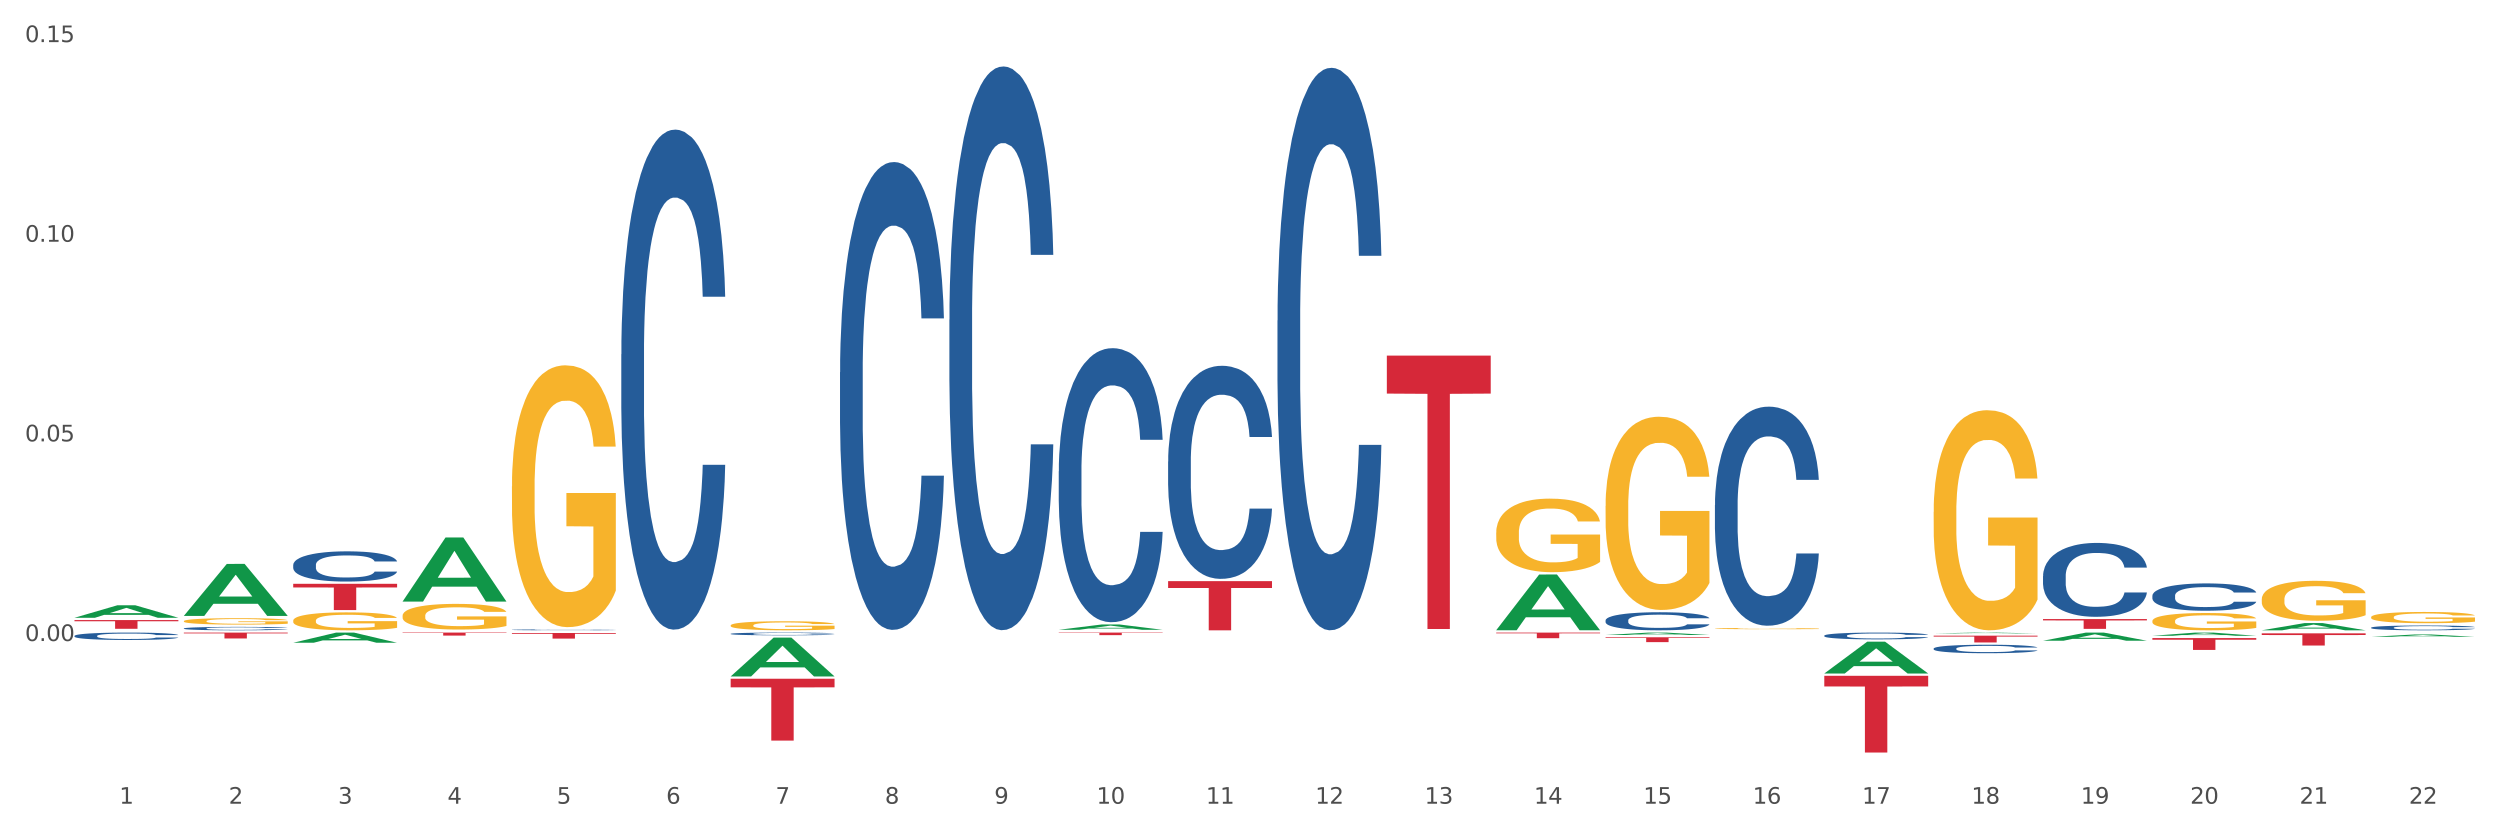 <?xml version="1.0" encoding="utf-8" standalone="no"?>
<!DOCTYPE svg PUBLIC "-//W3C//DTD SVG 1.1//EN"
  "http://www.w3.org/Graphics/SVG/1.1/DTD/svg11.dtd">
<svg xmlns:xlink="http://www.w3.org/1999/xlink" width="1080pt" height="360pt" viewBox="0 0 1080 360" xmlns="http://www.w3.org/2000/svg" version="1.1">
 <rect x="0" y="0" width="1080" height="360" fill="#333333" stroke="none"/>
 <defs>
  <style type="text/css">*{stroke-linejoin: round; stroke-linecap: butt}</style>
 </defs>
 <g id="figure_1">
  <g id="patch_1">
   <path d="M 0 360 
L 1080 360 
L 1080 0 
L 0 0 
z
" style="fill: #ffffff; stroke: #ffffff; stroke-linejoin: miter"/>
  </g>
  <g id="axes_1">
   <g id="matplotlib.axis_1">
    <g id="xtick_1">
     <g id="text_1">
      <!-- 1 -->
      <g style="fill: #4d4d4d" transform="translate(51.562 347.204) scale(0.096 -0.096)">
       <defs>
        <path id="DejaVuSans-31" d="M 794 531 
L 1825 531 
L 1825 4091 
L 703 3866 
L 703 4441 
L 1819 4666 
L 2450 4666 
L 2450 531 
L 3481 531 
L 3481 0 
L 794 0 
L 794 531 
z
" transform="scale(0.016)"/>
       </defs>
       <use xlink:href="#DejaVuSans-31"/>
      </g>
     </g>
    </g>
    <g id="xtick_2">
     <g id="text_2">
      <!-- 2 -->
      <g style="fill: #4d4d4d" transform="translate(98.807 347.204) scale(0.096 -0.096)">
       <defs>
        <path id="DejaVuSans-32" d="M 1228 531 
L 3431 531 
L 3431 0 
L 469 0 
L 469 531 
Q 828 903 1448 1529 
Q 2069 2156 2228 2338 
Q 2531 2678 2651 2914 
Q 2772 3150 2772 3378 
Q 2772 3750 2511 3984 
Q 2250 4219 1831 4219 
Q 1534 4219 1204 4116 
Q 875 4013 500 3803 
L 500 4441 
Q 881 4594 1212 4672 
Q 1544 4750 1819 4750 
Q 2544 4750 2975 4387 
Q 3406 4025 3406 3419 
Q 3406 3131 3298 2873 
Q 3191 2616 2906 2266 
Q 2828 2175 2409 1742 
Q 1991 1309 1228 531 
z
" transform="scale(0.016)"/>
       </defs>
       <use xlink:href="#DejaVuSans-32"/>
      </g>
     </g>
    </g>
    <g id="xtick_3">
     <g id="text_3">
      <!-- 3 -->
      <g style="fill: #4d4d4d" transform="translate(146.052 347.204) scale(0.096 -0.096)">
       <defs>
        <path id="DejaVuSans-33" d="M 2597 2516 
Q 3050 2419 3304 2112 
Q 3559 1806 3559 1356 
Q 3559 666 3084 287 
Q 2609 -91 1734 -91 
Q 1441 -91 1130 -33 
Q 819 25 488 141 
L 488 750 
Q 750 597 1062 519 
Q 1375 441 1716 441 
Q 2309 441 2620 675 
Q 2931 909 2931 1356 
Q 2931 1769 2642 2001 
Q 2353 2234 1838 2234 
L 1294 2234 
L 1294 2753 
L 1863 2753 
Q 2328 2753 2575 2939 
Q 2822 3125 2822 3475 
Q 2822 3834 2567 4026 
Q 2313 4219 1838 4219 
Q 1578 4219 1281 4162 
Q 984 4106 628 3988 
L 628 4550 
Q 988 4650 1302 4700 
Q 1616 4750 1894 4750 
Q 2613 4750 3031 4423 
Q 3450 4097 3450 3541 
Q 3450 3153 3228 2886 
Q 3006 2619 2597 2516 
z
" transform="scale(0.016)"/>
       </defs>
       <use xlink:href="#DejaVuSans-33"/>
      </g>
     </g>
    </g>
    <g id="xtick_4">
     <g id="text_4">
      <!-- 4 -->
      <g style="fill: #4d4d4d" transform="translate(193.297 347.204) scale(0.096 -0.096)">
       <defs>
        <path id="DejaVuSans-34" d="M 2419 4116 
L 825 1625 
L 2419 1625 
L 2419 4116 
z
M 2253 4666 
L 3047 4666 
L 3047 1625 
L 3713 1625 
L 3713 1100 
L 3047 1100 
L 3047 0 
L 2419 0 
L 2419 1100 
L 313 1100 
L 313 1709 
L 2253 4666 
z
" transform="scale(0.016)"/>
       </defs>
       <use xlink:href="#DejaVuSans-34"/>
      </g>
     </g>
    </g>
    <g id="xtick_5">
     <g id="text_5">
      <!-- 5 -->
      <g style="fill: #4d4d4d" transform="translate(240.542 347.204) scale(0.096 -0.096)">
       <defs>
        <path id="DejaVuSans-35" d="M 691 4666 
L 3169 4666 
L 3169 4134 
L 1269 4134 
L 1269 2991 
Q 1406 3038 1543 3061 
Q 1681 3084 1819 3084 
Q 2600 3084 3056 2656 
Q 3513 2228 3513 1497 
Q 3513 744 3044 326 
Q 2575 -91 1722 -91 
Q 1428 -91 1123 -41 
Q 819 9 494 109 
L 494 744 
Q 775 591 1075 516 
Q 1375 441 1709 441 
Q 2250 441 2565 725 
Q 2881 1009 2881 1497 
Q 2881 1984 2565 2268 
Q 2250 2553 1709 2553 
Q 1456 2553 1204 2497 
Q 953 2441 691 2322 
L 691 4666 
z
" transform="scale(0.016)"/>
       </defs>
       <use xlink:href="#DejaVuSans-35"/>
      </g>
     </g>
    </g>
    <g id="xtick_6">
     <g id="text_6">
      <!-- 6 -->
      <g style="fill: #4d4d4d" transform="translate(287.787 347.204) scale(0.096 -0.096)">
       <defs>
        <path id="DejaVuSans-36" d="M 2113 2584 
Q 1688 2584 1439 2293 
Q 1191 2003 1191 1497 
Q 1191 994 1439 701 
Q 1688 409 2113 409 
Q 2538 409 2786 701 
Q 3034 994 3034 1497 
Q 3034 2003 2786 2293 
Q 2538 2584 2113 2584 
z
M 3366 4563 
L 3366 3988 
Q 3128 4100 2886 4159 
Q 2644 4219 2406 4219 
Q 1781 4219 1451 3797 
Q 1122 3375 1075 2522 
Q 1259 2794 1537 2939 
Q 1816 3084 2150 3084 
Q 2853 3084 3261 2657 
Q 3669 2231 3669 1497 
Q 3669 778 3244 343 
Q 2819 -91 2113 -91 
Q 1303 -91 875 529 
Q 447 1150 447 2328 
Q 447 3434 972 4092 
Q 1497 4750 2381 4750 
Q 2619 4750 2861 4703 
Q 3103 4656 3366 4563 
z
" transform="scale(0.016)"/>
       </defs>
       <use xlink:href="#DejaVuSans-36"/>
      </g>
     </g>
    </g>
    <g id="xtick_7">
     <g id="text_7">
      <!-- 7 -->
      <g style="fill: #4d4d4d" transform="translate(335.032 347.204) scale(0.096 -0.096)">
       <defs>
        <path id="DejaVuSans-37" d="M 525 4666 
L 3525 4666 
L 3525 4397 
L 1831 0 
L 1172 0 
L 2766 4134 
L 525 4134 
L 525 4666 
z
" transform="scale(0.016)"/>
       </defs>
       <use xlink:href="#DejaVuSans-37"/>
      </g>
     </g>
    </g>
    <g id="xtick_8">
     <g id="text_8">
      <!-- 8 -->
      <g style="fill: #4d4d4d" transform="translate(382.276 347.204) scale(0.096 -0.096)">
       <defs>
        <path id="DejaVuSans-38" d="M 2034 2216 
Q 1584 2216 1326 1975 
Q 1069 1734 1069 1313 
Q 1069 891 1326 650 
Q 1584 409 2034 409 
Q 2484 409 2743 651 
Q 3003 894 3003 1313 
Q 3003 1734 2745 1975 
Q 2488 2216 2034 2216 
z
M 1403 2484 
Q 997 2584 770 2862 
Q 544 3141 544 3541 
Q 544 4100 942 4425 
Q 1341 4750 2034 4750 
Q 2731 4750 3128 4425 
Q 3525 4100 3525 3541 
Q 3525 3141 3298 2862 
Q 3072 2584 2669 2484 
Q 3125 2378 3379 2068 
Q 3634 1759 3634 1313 
Q 3634 634 3220 271 
Q 2806 -91 2034 -91 
Q 1263 -91 848 271 
Q 434 634 434 1313 
Q 434 1759 690 2068 
Q 947 2378 1403 2484 
z
M 1172 3481 
Q 1172 3119 1398 2916 
Q 1625 2713 2034 2713 
Q 2441 2713 2670 2916 
Q 2900 3119 2900 3481 
Q 2900 3844 2670 4047 
Q 2441 4250 2034 4250 
Q 1625 4250 1398 4047 
Q 1172 3844 1172 3481 
z
" transform="scale(0.016)"/>
       </defs>
       <use xlink:href="#DejaVuSans-38"/>
      </g>
     </g>
    </g>
    <g id="xtick_9">
     <g id="text_9">
      <!-- 9 -->
      <g style="fill: #4d4d4d" transform="translate(429.521 347.204) scale(0.096 -0.096)">
       <defs>
        <path id="DejaVuSans-39" d="M 703 97 
L 703 672 
Q 941 559 1184 500 
Q 1428 441 1663 441 
Q 2288 441 2617 861 
Q 2947 1281 2994 2138 
Q 2813 1869 2534 1725 
Q 2256 1581 1919 1581 
Q 1219 1581 811 2004 
Q 403 2428 403 3163 
Q 403 3881 828 4315 
Q 1253 4750 1959 4750 
Q 2769 4750 3195 4129 
Q 3622 3509 3622 2328 
Q 3622 1225 3098 567 
Q 2575 -91 1691 -91 
Q 1453 -91 1209 -44 
Q 966 3 703 97 
z
M 1959 2075 
Q 2384 2075 2632 2365 
Q 2881 2656 2881 3163 
Q 2881 3666 2632 3958 
Q 2384 4250 1959 4250 
Q 1534 4250 1286 3958 
Q 1038 3666 1038 3163 
Q 1038 2656 1286 2365 
Q 1534 2075 1959 2075 
z
" transform="scale(0.016)"/>
       </defs>
       <use xlink:href="#DejaVuSans-39"/>
      </g>
     </g>
    </g>
    <g id="xtick_10">
     <g id="text_10">
      <!-- 10 -->
      <g style="fill: #4d4d4d" transform="translate(473.712 347.204) scale(0.096 -0.096)">
       <defs>
        <path id="DejaVuSans-30" d="M 2034 4250 
Q 1547 4250 1301 3770 
Q 1056 3291 1056 2328 
Q 1056 1369 1301 889 
Q 1547 409 2034 409 
Q 2525 409 2770 889 
Q 3016 1369 3016 2328 
Q 3016 3291 2770 3770 
Q 2525 4250 2034 4250 
z
M 2034 4750 
Q 2819 4750 3233 4129 
Q 3647 3509 3647 2328 
Q 3647 1150 3233 529 
Q 2819 -91 2034 -91 
Q 1250 -91 836 529 
Q 422 1150 422 2328 
Q 422 3509 836 4129 
Q 1250 4750 2034 4750 
z
" transform="scale(0.016)"/>
       </defs>
       <use xlink:href="#DejaVuSans-31"/>
       <use xlink:href="#DejaVuSans-30" transform="translate(63.623 0)"/>
      </g>
     </g>
    </g>
    <g id="xtick_11">
     <g id="text_11">
      <!-- 11 -->
      <g style="fill: #4d4d4d" transform="translate(520.957 347.204) scale(0.096 -0.096)">
       <use xlink:href="#DejaVuSans-31"/>
       <use xlink:href="#DejaVuSans-31" transform="translate(63.623 0)"/>
      </g>
     </g>
    </g>
    <g id="xtick_12">
     <g id="text_12">
      <!-- 12 -->
      <g style="fill: #4d4d4d" transform="translate(568.202 347.204) scale(0.096 -0.096)">
       <use xlink:href="#DejaVuSans-31"/>
       <use xlink:href="#DejaVuSans-32" transform="translate(63.623 0)"/>
      </g>
     </g>
    </g>
    <g id="xtick_13">
     <g id="text_13">
      <!-- 13 -->
      <g style="fill: #4d4d4d" transform="translate(615.447 347.204) scale(0.096 -0.096)">
       <use xlink:href="#DejaVuSans-31"/>
       <use xlink:href="#DejaVuSans-33" transform="translate(63.623 0)"/>
      </g>
     </g>
    </g>
    <g id="xtick_14">
     <g id="text_14">
      <!-- 14 -->
      <g style="fill: #4d4d4d" transform="translate(662.692 347.204) scale(0.096 -0.096)">
       <use xlink:href="#DejaVuSans-31"/>
       <use xlink:href="#DejaVuSans-34" transform="translate(63.623 0)"/>
      </g>
     </g>
    </g>
    <g id="xtick_15">
     <g id="text_15">
      <!-- 15 -->
      <g style="fill: #4d4d4d" transform="translate(709.937 347.204) scale(0.096 -0.096)">
       <use xlink:href="#DejaVuSans-31"/>
       <use xlink:href="#DejaVuSans-35" transform="translate(63.623 0)"/>
      </g>
     </g>
    </g>
    <g id="xtick_16">
     <g id="text_16">
      <!-- 16 -->
      <g style="fill: #4d4d4d" transform="translate(757.181 347.204) scale(0.096 -0.096)">
       <use xlink:href="#DejaVuSans-31"/>
       <use xlink:href="#DejaVuSans-36" transform="translate(63.623 0)"/>
      </g>
     </g>
    </g>
    <g id="xtick_17">
     <g id="text_17">
      <!-- 17 -->
      <g style="fill: #4d4d4d" transform="translate(804.426 347.204) scale(0.096 -0.096)">
       <use xlink:href="#DejaVuSans-31"/>
       <use xlink:href="#DejaVuSans-37" transform="translate(63.623 0)"/>
      </g>
     </g>
    </g>
    <g id="xtick_18">
     <g id="text_18">
      <!-- 18 -->
      <g style="fill: #4d4d4d" transform="translate(851.671 347.204) scale(0.096 -0.096)">
       <use xlink:href="#DejaVuSans-31"/>
       <use xlink:href="#DejaVuSans-38" transform="translate(63.623 0)"/>
      </g>
     </g>
    </g>
    <g id="xtick_19">
     <g id="text_19">
      <!-- 19 -->
      <g style="fill: #4d4d4d" transform="translate(898.916 347.204) scale(0.096 -0.096)">
       <use xlink:href="#DejaVuSans-31"/>
       <use xlink:href="#DejaVuSans-39" transform="translate(63.623 0)"/>
      </g>
     </g>
    </g>
    <g id="xtick_20">
     <g id="text_20">
      <!-- 20 -->
      <g style="fill: #4d4d4d" transform="translate(946.161 347.204) scale(0.096 -0.096)">
       <use xlink:href="#DejaVuSans-32"/>
       <use xlink:href="#DejaVuSans-30" transform="translate(63.623 0)"/>
      </g>
     </g>
    </g>
    <g id="xtick_21">
     <g id="text_21">
      <!-- 21 -->
      <g style="fill: #4d4d4d" transform="translate(993.406 347.204) scale(0.096 -0.096)">
       <use xlink:href="#DejaVuSans-32"/>
       <use xlink:href="#DejaVuSans-31" transform="translate(63.623 0)"/>
      </g>
     </g>
    </g>
    <g id="xtick_22">
     <g id="text_22">
      <!-- 22 -->
      <g style="fill: #4d4d4d" transform="translate(1040.651 347.204) scale(0.096 -0.096)">
       <use xlink:href="#DejaVuSans-32"/>
       <use xlink:href="#DejaVuSans-32" transform="translate(63.623 0)"/>
      </g>
     </g>
    </g>
    <g id="xtick_23"/>
    <g id="xtick_24"/>
    <g id="xtick_25"/>
    <g id="xtick_26"/>
    <g id="xtick_27"/>
    <g id="xtick_28"/>
    <g id="xtick_29"/>
    <g id="xtick_30"/>
    <g id="xtick_31"/>
    <g id="xtick_32"/>
    <g id="xtick_33"/>
    <g id="xtick_34"/>
    <g id="xtick_35"/>
    <g id="xtick_36"/>
    <g id="xtick_37"/>
    <g id="xtick_38"/>
    <g id="xtick_39"/>
    <g id="xtick_40"/>
    <g id="xtick_41"/>
    <g id="xtick_42"/>
    <g id="xtick_43"/>
   </g>
   <g id="matplotlib.axis_2">
    <g id="ytick_1">
     <g id="text_23">
      <!-- 0.00 -->
      <g style="fill: #4d4d4d" transform="translate(10.8 276.921) scale(0.096 -0.096)">
       <defs>
        <path id="DejaVuSans-2e" d="M 684 794 
L 1344 794 
L 1344 0 
L 684 0 
L 684 794 
z
" transform="scale(0.016)"/>
       </defs>
       <use xlink:href="#DejaVuSans-30"/>
       <use xlink:href="#DejaVuSans-2e" transform="translate(63.623 0)"/>
       <use xlink:href="#DejaVuSans-30" transform="translate(95.41 0)"/>
       <use xlink:href="#DejaVuSans-30" transform="translate(159.033 0)"/>
      </g>
     </g>
    </g>
    <g id="ytick_2">
     <g id="text_24">
      <!-- 0.05 -->
      <g style="fill: #4d4d4d" transform="translate(10.8 190.678) scale(0.096 -0.096)">
       <use xlink:href="#DejaVuSans-30"/>
       <use xlink:href="#DejaVuSans-2e" transform="translate(63.623 0)"/>
       <use xlink:href="#DejaVuSans-30" transform="translate(95.41 0)"/>
       <use xlink:href="#DejaVuSans-35" transform="translate(159.033 0)"/>
      </g>
     </g>
    </g>
    <g id="ytick_3">
     <g id="text_25">
      <!-- 0.10 -->
      <g style="fill: #4d4d4d" transform="translate(10.8 104.435) scale(0.096 -0.096)">
       <use xlink:href="#DejaVuSans-30"/>
       <use xlink:href="#DejaVuSans-2e" transform="translate(63.623 0)"/>
       <use xlink:href="#DejaVuSans-31" transform="translate(95.41 0)"/>
       <use xlink:href="#DejaVuSans-30" transform="translate(159.033 0)"/>
      </g>
     </g>
    </g>
    <g id="ytick_4">
     <g id="text_26">
      <!-- 0.15 -->
      <g style="fill: #4d4d4d" transform="translate(10.8 18.192) scale(0.096 -0.096)">
       <use xlink:href="#DejaVuSans-30"/>
       <use xlink:href="#DejaVuSans-2e" transform="translate(63.623 0)"/>
       <use xlink:href="#DejaVuSans-31" transform="translate(95.41 0)"/>
       <use xlink:href="#DejaVuSans-35" transform="translate(159.033 0)"/>
      </g>
     </g>
    </g>
    <g id="ytick_5"/>
    <g id="ytick_6"/>
    <g id="ytick_7"/>
    <g id="ytick_8"/>
   </g>
   <g id="PolyCollection_1">
    <path d="M 835.338 273.634 
L 835.384 273.633 
L 853.892 273.274 
L 861.573 273.274 
L 880.221 273.635 
L 871.337 273.635 
L 867.311 273.55 
L 848.201 273.55 
L 848.062 273.552 
L 844.176 273.635 
L 835.338 273.635 
L 835.338 273.634 
L 850.607 273.5 
L 864.905 273.5 
L 857.825 273.35 
L 857.733 273.35 
L 857.64 273.351 
L 850.561 273.5 
L 850.607 273.5 
L 835.338 273.634 
z
" clip-path="url(#pc8dbcdb8d7)" style="fill: #109648"/>
    <path d="M 788.093 290.937 
L 788.139 290.924 
L 806.648 277.203 
L 814.329 277.191 
L 832.976 290.963 
L 824.092 290.963 
L 820.066 287.756 
L 800.956 287.756 
L 800.817 287.807 
L 796.931 290.963 
L 788.093 290.963 
L 788.093 290.937 
L 803.362 285.842 
L 817.66 285.829 
L 810.581 280.126 
L 810.488 280.1 
L 810.395 280.139 
L 803.316 285.829 
L 803.362 285.842 
L 788.093 290.937 
z
" clip-path="url(#pc8dbcdb8d7)" style="fill: #109648"/>
    <path d="M 693.603 274.323 
L 693.65 274.322 
L 712.158 273.275 
L 719.839 273.274 
L 738.486 274.325 
L 729.602 274.325 
L 725.576 274.08 
L 706.467 274.08 
L 706.328 274.084 
L 702.441 274.325 
L 693.603 274.325 
L 693.603 274.323 
L 708.873 273.934 
L 723.17 273.933 
L 716.091 273.498 
L 715.998 273.496 
L 715.906 273.499 
L 708.826 273.933 
L 708.873 273.934 
L 693.603 274.323 
z
" clip-path="url(#pc8dbcdb8d7)" style="fill: #109648"/>
    <path d="M 79.42 268.338 
L 79.473 268.336 
L 79.473 268.244 
L 79.579 268.165 
L 80.109 267.974 
L 80.904 267.817 
L 81.486 267.733 
L 82.069 267.664 
L 82.758 267.595 
L 83.606 267.524 
L 85.143 267.42 
L 86.097 267.366 
L 87.262 267.31 
L 89.382 267.229 
L 90.919 267.183 
L 92.508 267.145 
L 95.105 267.099 
L 96.801 267.079 
L 98.602 267.064 
L 100.775 267.053 
L 102.418 267.051 
L 106.021 267.058 
L 109.094 267.081 
L 110.578 267.099 
L 112.486 267.13 
L 113.493 267.15 
L 115.135 267.191 
L 116.831 267.244 
L 117.997 267.29 
L 119.745 267.377 
L 121.07 267.463 
L 122.289 267.57 
L 122.925 267.644 
L 123.402 267.712 
L 123.826 267.791 
L 124.25 267.916 
L 114.711 267.916 
L 114.34 267.827 
L 113.757 267.743 
L 112.91 267.662 
L 112.168 267.611 
L 110.896 267.547 
L 109.73 267.506 
L 108.511 267.476 
L 107.028 267.45 
L 105.862 267.438 
L 104.219 267.427 
L 100.987 267.43 
L 98.814 267.45 
L 97.331 267.476 
L 96.377 267.499 
L 95.529 267.524 
L 94.575 267.56 
L 93.462 267.613 
L 92.667 267.662 
L 91.873 267.723 
L 91.237 267.784 
L 90.654 267.855 
L 90.177 267.931 
L 89.806 268.01 
L 89.488 268.107 
L 89.223 268.267 
L 89.223 268.616 
L 89.329 268.695 
L 89.594 268.799 
L 89.912 268.878 
L 90.442 268.972 
L 90.919 269.036 
L 91.82 269.127 
L 92.826 269.204 
L 93.621 269.252 
L 94.416 269.293 
L 95.794 269.349 
L 97.331 269.394 
L 98.655 269.422 
L 100.457 269.448 
L 101.676 269.458 
L 102.736 269.463 
L 105.332 269.463 
L 107.187 269.455 
L 109.253 269.438 
L 110.843 269.415 
L 112.168 269.387 
L 113.651 269.341 
L 114.605 269.298 
L 114.605 268.766 
L 102.947 268.763 
L 102.947 268.41 
L 124.303 268.41 
L 124.303 269.448 
L 123.402 269.501 
L 122.395 269.55 
L 121.335 269.593 
L 119.745 269.646 
L 117.838 269.697 
L 116.142 269.733 
L 114.34 269.763 
L 112.221 269.791 
L 109.465 269.817 
L 107.77 269.827 
L 105.65 269.835 
L 103.159 269.837 
L 100.987 269.832 
L 98.867 269.819 
L 96.642 269.796 
L 94.469 269.763 
L 92.826 269.73 
L 91.184 269.69 
L 89.435 269.636 
L 88.057 269.585 
L 86.997 269.539 
L 85.832 269.481 
L 84.56 269.405 
L 83.606 269.336 
L 82.758 269.265 
L 81.857 269.173 
L 81.222 269.094 
L 80.586 268.995 
L 80.215 268.921 
L 79.791 268.807 
L 79.473 268.646 
L 79.42 268.338 
z
" clip-path="url(#pc8dbcdb8d7)" style="fill: #f7b32b"/>
    <path d="M 173.91 265.999 
L 173.963 265.989 
L 173.963 265.625 
L 174.069 265.311 
L 174.598 264.551 
L 175.393 263.923 
L 175.976 263.588 
L 176.559 263.315 
L 177.248 263.041 
L 178.096 262.758 
L 179.633 262.342 
L 180.586 262.13 
L 181.752 261.907 
L 183.872 261.583 
L 185.408 261.4 
L 186.998 261.248 
L 189.595 261.066 
L 191.29 260.985 
L 193.092 260.924 
L 195.265 260.884 
L 196.907 260.873 
L 200.511 260.904 
L 203.584 260.995 
L 205.068 261.066 
L 206.975 261.188 
L 207.982 261.269 
L 209.625 261.431 
L 211.321 261.643 
L 212.486 261.826 
L 214.235 262.17 
L 215.56 262.515 
L 216.779 262.94 
L 217.415 263.234 
L 217.891 263.507 
L 218.315 263.821 
L 218.739 264.318 
L 209.201 264.318 
L 208.83 263.963 
L 208.247 263.629 
L 207.399 263.305 
L 206.658 263.102 
L 205.386 262.849 
L 204.22 262.687 
L 203.001 262.565 
L 201.517 262.464 
L 200.352 262.413 
L 198.709 262.373 
L 195.477 262.383 
L 193.304 262.464 
L 191.82 262.565 
L 190.866 262.656 
L 190.019 262.758 
L 189.065 262.9 
L 187.952 263.112 
L 187.157 263.305 
L 186.362 263.548 
L 185.726 263.791 
L 185.144 264.075 
L 184.667 264.379 
L 184.296 264.693 
L 183.978 265.078 
L 183.713 265.716 
L 183.713 267.104 
L 183.819 267.418 
L 184.084 267.833 
L 184.402 268.147 
L 184.932 268.522 
L 185.408 268.775 
L 186.309 269.14 
L 187.316 269.444 
L 188.111 269.636 
L 188.906 269.798 
L 190.284 270.021 
L 191.82 270.203 
L 193.145 270.315 
L 194.947 270.416 
L 196.165 270.457 
L 197.225 270.477 
L 199.822 270.477 
L 201.676 270.447 
L 203.743 270.376 
L 205.333 270.285 
L 206.658 270.173 
L 208.141 269.991 
L 209.095 269.819 
L 209.095 267.701 
L 197.437 267.691 
L 197.437 266.283 
L 218.792 266.283 
L 218.792 270.416 
L 217.891 270.629 
L 216.885 270.821 
L 215.825 270.994 
L 214.235 271.206 
L 212.327 271.409 
L 210.632 271.551 
L 208.83 271.672 
L 206.711 271.784 
L 203.955 271.885 
L 202.259 271.926 
L 200.14 271.956 
L 197.649 271.966 
L 195.477 271.946 
L 193.357 271.895 
L 191.131 271.804 
L 188.959 271.672 
L 187.316 271.541 
L 185.673 271.379 
L 183.925 271.166 
L 182.547 270.963 
L 181.487 270.781 
L 180.321 270.548 
L 179.05 270.244 
L 178.096 269.97 
L 177.248 269.687 
L 176.347 269.322 
L 175.711 269.008 
L 175.075 268.613 
L 174.704 268.319 
L 174.281 267.863 
L 173.963 267.225 
L 173.91 265.999 
z
" clip-path="url(#pc8dbcdb8d7)" style="fill: #f7b32b"/>
    <path d="M 126.665 268.123 
L 126.718 268.116 
L 126.718 267.861 
L 126.824 267.642 
L 127.354 267.111 
L 128.148 266.671 
L 128.731 266.438 
L 129.314 266.246 
L 130.003 266.055 
L 130.851 265.857 
L 132.388 265.566 
L 133.342 265.418 
L 134.507 265.262 
L 136.627 265.035 
L 138.164 264.908 
L 139.753 264.801 
L 142.35 264.674 
L 144.046 264.617 
L 145.847 264.575 
L 148.02 264.546 
L 149.662 264.539 
L 153.266 264.561 
L 156.339 264.624 
L 157.823 264.674 
L 159.731 264.759 
L 160.737 264.816 
L 162.38 264.929 
L 164.076 265.078 
L 165.242 265.205 
L 166.99 265.446 
L 168.315 265.687 
L 169.534 265.984 
L 170.17 266.19 
L 170.647 266.381 
L 171.07 266.601 
L 171.494 266.948 
L 161.956 266.948 
L 161.585 266.7 
L 161.002 266.466 
L 160.155 266.239 
L 159.413 266.098 
L 158.141 265.921 
L 156.975 265.807 
L 155.756 265.722 
L 154.273 265.651 
L 153.107 265.616 
L 151.464 265.588 
L 148.232 265.595 
L 146.059 265.651 
L 144.575 265.722 
L 143.622 265.786 
L 142.774 265.857 
L 141.82 265.956 
L 140.707 266.105 
L 139.912 266.239 
L 139.117 266.409 
L 138.482 266.579 
L 137.899 266.778 
L 137.422 266.99 
L 137.051 267.21 
L 136.733 267.479 
L 136.468 267.925 
L 136.468 268.895 
L 136.574 269.115 
L 136.839 269.405 
L 137.157 269.625 
L 137.687 269.887 
L 138.164 270.064 
L 139.064 270.319 
L 140.071 270.532 
L 140.866 270.666 
L 141.661 270.78 
L 143.039 270.935 
L 144.575 271.063 
L 145.9 271.141 
L 147.702 271.212 
L 148.921 271.24 
L 149.98 271.254 
L 152.577 271.254 
L 154.432 271.233 
L 156.498 271.183 
L 158.088 271.119 
L 159.413 271.042 
L 160.896 270.914 
L 161.85 270.794 
L 161.85 269.313 
L 150.192 269.306 
L 150.192 268.322 
L 171.547 268.322 
L 171.547 271.212 
L 170.647 271.36 
L 169.64 271.495 
L 168.58 271.615 
L 166.99 271.764 
L 165.083 271.906 
L 163.387 272.005 
L 161.585 272.09 
L 159.466 272.168 
L 156.71 272.239 
L 155.014 272.267 
L 152.895 272.288 
L 150.404 272.295 
L 148.232 272.281 
L 146.112 272.246 
L 143.887 272.182 
L 141.714 272.09 
L 140.071 271.998 
L 138.429 271.884 
L 136.68 271.736 
L 135.302 271.594 
L 134.242 271.467 
L 133.077 271.304 
L 131.805 271.091 
L 130.851 270.9 
L 130.003 270.702 
L 129.102 270.447 
L 128.466 270.227 
L 127.831 269.951 
L 127.46 269.745 
L 127.036 269.427 
L 126.718 268.98 
L 126.665 268.123 
z
" clip-path="url(#pc8dbcdb8d7)" style="fill: #f7b32b"/>
    <path d="M 221.154 210.082 
L 221.207 209.979 
L 221.207 206.26 
L 221.313 203.057 
L 221.843 195.309 
L 222.638 188.904 
L 223.221 185.495 
L 223.804 182.706 
L 224.493 179.917 
L 225.341 177.024 
L 226.877 172.789 
L 227.831 170.619 
L 228.997 168.347 
L 231.117 165.041 
L 232.653 163.181 
L 234.243 161.632 
L 236.84 159.772 
L 238.535 158.946 
L 240.337 158.326 
L 242.51 157.913 
L 244.152 157.81 
L 247.756 158.12 
L 250.829 159.049 
L 252.313 159.772 
L 254.22 161.012 
L 255.227 161.839 
L 256.87 163.491 
L 258.566 165.661 
L 259.731 167.52 
L 261.48 171.033 
L 262.805 174.545 
L 264.024 178.884 
L 264.659 181.88 
L 265.136 184.669 
L 265.56 187.871 
L 265.984 192.933 
L 256.446 192.933 
L 256.075 189.318 
L 255.492 185.909 
L 254.644 182.603 
L 253.902 180.537 
L 252.631 177.954 
L 251.465 176.301 
L 250.246 175.062 
L 248.762 174.029 
L 247.597 173.512 
L 245.954 173.099 
L 242.721 173.202 
L 240.549 174.029 
L 239.065 175.062 
L 238.111 175.991 
L 237.263 177.024 
L 236.31 178.471 
L 235.197 180.64 
L 234.402 182.603 
L 233.607 185.082 
L 232.971 187.562 
L 232.388 190.454 
L 231.911 193.553 
L 231.541 196.756 
L 231.223 200.681 
L 230.958 207.19 
L 230.958 221.342 
L 231.064 224.545 
L 231.329 228.78 
L 231.647 231.983 
L 232.176 235.805 
L 232.653 238.388 
L 233.554 242.107 
L 234.561 245.206 
L 235.356 247.169 
L 236.151 248.822 
L 237.528 251.094 
L 239.065 252.954 
L 240.39 254.09 
L 242.192 255.123 
L 243.41 255.536 
L 244.47 255.743 
L 247.067 255.743 
L 248.921 255.433 
L 250.988 254.71 
L 252.578 253.78 
L 253.902 252.644 
L 255.386 250.784 
L 256.34 249.028 
L 256.34 227.437 
L 244.682 227.334 
L 244.682 212.975 
L 266.037 212.975 
L 266.037 255.123 
L 265.136 257.293 
L 264.129 259.255 
L 263.07 261.012 
L 261.48 263.181 
L 259.572 265.247 
L 257.877 266.693 
L 256.075 267.933 
L 253.955 269.069 
L 251.2 270.102 
L 249.504 270.516 
L 247.385 270.826 
L 244.894 270.929 
L 242.721 270.722 
L 240.602 270.206 
L 238.376 269.276 
L 236.204 267.933 
L 234.561 266.59 
L 232.918 264.937 
L 231.17 262.768 
L 229.792 260.702 
L 228.732 258.842 
L 227.566 256.466 
L 226.295 253.367 
L 225.341 250.578 
L 224.493 247.685 
L 223.592 243.966 
L 222.956 240.764 
L 222.32 236.735 
L 221.949 233.739 
L 221.525 229.09 
L 221.207 222.582 
L 221.154 210.082 
z
" clip-path="url(#pc8dbcdb8d7)" style="fill: #f7b32b"/>
    <path d="M 315.644 270.19 
L 315.697 270.186 
L 315.697 270.057 
L 315.803 269.946 
L 316.333 269.678 
L 317.128 269.457 
L 317.711 269.339 
L 318.294 269.242 
L 318.983 269.146 
L 319.83 269.045 
L 321.367 268.899 
L 322.321 268.824 
L 323.487 268.745 
L 325.606 268.631 
L 327.143 268.566 
L 328.733 268.513 
L 331.329 268.448 
L 333.025 268.42 
L 334.827 268.398 
L 336.999 268.384 
L 338.642 268.381 
L 342.245 268.391 
L 345.319 268.423 
L 346.802 268.448 
L 348.71 268.491 
L 349.717 268.52 
L 351.36 268.577 
L 353.055 268.652 
L 354.221 268.717 
L 355.97 268.838 
L 357.294 268.96 
L 358.513 269.11 
L 359.149 269.214 
L 359.626 269.31 
L 360.05 269.421 
L 360.474 269.596 
L 350.936 269.596 
L 350.565 269.471 
L 349.982 269.353 
L 349.134 269.239 
L 348.392 269.167 
L 347.12 269.078 
L 345.955 269.02 
L 344.736 268.978 
L 343.252 268.942 
L 342.086 268.924 
L 340.444 268.91 
L 337.211 268.913 
L 335.039 268.942 
L 333.555 268.978 
L 332.601 269.01 
L 331.753 269.045 
L 330.799 269.096 
L 329.687 269.171 
L 328.892 269.239 
L 328.097 269.324 
L 327.461 269.41 
L 326.878 269.51 
L 326.401 269.617 
L 326.03 269.728 
L 325.712 269.864 
L 325.447 270.089 
L 325.447 270.579 
L 325.553 270.69 
L 325.818 270.837 
L 326.136 270.947 
L 326.666 271.08 
L 327.143 271.169 
L 328.044 271.298 
L 329.051 271.405 
L 329.846 271.473 
L 330.64 271.53 
L 332.018 271.609 
L 333.555 271.673 
L 334.88 271.713 
L 336.681 271.748 
L 337.9 271.763 
L 338.96 271.77 
L 341.556 271.77 
L 343.411 271.759 
L 345.478 271.734 
L 347.067 271.702 
L 348.392 271.662 
L 349.876 271.598 
L 350.83 271.537 
L 350.83 270.79 
L 339.172 270.787 
L 339.172 270.29 
L 360.527 270.29 
L 360.527 271.748 
L 359.626 271.823 
L 358.619 271.891 
L 357.559 271.952 
L 355.97 272.027 
L 354.062 272.099 
L 352.366 272.149 
L 350.565 272.192 
L 348.445 272.231 
L 345.69 272.267 
L 343.994 272.281 
L 341.874 272.292 
L 339.384 272.295 
L 337.211 272.288 
L 335.092 272.27 
L 332.866 272.238 
L 330.693 272.192 
L 329.051 272.145 
L 327.408 272.088 
L 325.659 272.013 
L 324.282 271.941 
L 323.222 271.877 
L 322.056 271.795 
L 320.784 271.688 
L 319.83 271.591 
L 318.983 271.491 
L 318.082 271.362 
L 317.446 271.251 
L 316.81 271.112 
L 316.439 271.008 
L 316.015 270.847 
L 315.697 270.622 
L 315.644 270.19 
z
" clip-path="url(#pc8dbcdb8d7)" style="fill: #f7b32b"/>
    <path d="M 693.603 218.598 
L 693.656 218.522 
L 693.656 215.777 
L 693.762 213.414 
L 694.292 207.695 
L 695.087 202.968 
L 695.67 200.452 
L 696.253 198.394 
L 696.942 196.335 
L 697.789 194.2 
L 699.326 191.074 
L 700.28 189.473 
L 701.446 187.796 
L 703.565 185.356 
L 705.102 183.984 
L 706.692 182.84 
L 709.288 181.468 
L 710.984 180.858 
L 712.786 180.4 
L 714.958 180.095 
L 716.601 180.019 
L 720.204 180.248 
L 723.278 180.934 
L 724.761 181.468 
L 726.669 182.383 
L 727.676 182.992 
L 729.319 184.212 
L 731.014 185.814 
L 732.18 187.186 
L 733.929 189.778 
L 735.253 192.37 
L 736.472 195.573 
L 737.108 197.784 
L 737.585 199.842 
L 738.009 202.206 
L 738.433 205.942 
L 728.895 205.942 
L 728.524 203.273 
L 727.941 200.757 
L 727.093 198.317 
L 726.351 196.793 
L 725.079 194.887 
L 723.914 193.667 
L 722.695 192.752 
L 721.211 191.989 
L 720.045 191.608 
L 718.403 191.303 
L 715.17 191.379 
L 712.998 191.989 
L 711.514 192.752 
L 710.56 193.438 
L 709.712 194.2 
L 708.758 195.268 
L 707.646 196.869 
L 706.851 198.317 
L 706.056 200.147 
L 705.42 201.977 
L 704.837 204.112 
L 704.36 206.399 
L 703.989 208.763 
L 703.671 211.66 
L 703.406 216.463 
L 703.406 226.909 
L 703.512 229.272 
L 703.777 232.398 
L 704.095 234.762 
L 704.625 237.583 
L 705.102 239.489 
L 706.003 242.234 
L 707.01 244.521 
L 707.805 245.97 
L 708.599 247.19 
L 709.977 248.867 
L 711.514 250.239 
L 712.839 251.078 
L 714.64 251.841 
L 715.859 252.146 
L 716.919 252.298 
L 719.515 252.298 
L 721.37 252.069 
L 723.437 251.536 
L 725.026 250.849 
L 726.351 250.011 
L 727.835 248.638 
L 728.789 247.342 
L 728.789 231.407 
L 717.131 231.331 
L 717.131 220.733 
L 738.486 220.733 
L 738.486 251.841 
L 737.585 253.442 
L 736.578 254.89 
L 735.518 256.186 
L 733.929 257.788 
L 732.021 259.312 
L 730.325 260.38 
L 728.524 261.295 
L 726.404 262.133 
L 723.649 262.896 
L 721.953 263.201 
L 719.833 263.43 
L 717.343 263.506 
L 715.17 263.353 
L 713.051 262.972 
L 710.825 262.286 
L 708.652 261.295 
L 707.01 260.304 
L 705.367 259.084 
L 703.618 257.483 
L 702.241 255.958 
L 701.181 254.585 
L 700.015 252.832 
L 698.743 250.544 
L 697.789 248.486 
L 696.942 246.351 
L 696.041 243.606 
L 695.405 241.243 
L 694.769 238.269 
L 694.398 236.058 
L 693.974 232.627 
L 693.656 227.824 
L 693.603 218.598 
z
" clip-path="url(#pc8dbcdb8d7)" style="fill: #f7b32b"/>
    <path d="M 646.358 230.094 
L 646.411 230.065 
L 646.411 229.02 
L 646.517 228.12 
L 647.047 225.943 
L 647.842 224.143 
L 648.425 223.185 
L 649.008 222.402 
L 649.697 221.618 
L 650.545 220.805 
L 652.081 219.615 
L 653.035 219.005 
L 654.201 218.367 
L 656.321 217.438 
L 657.857 216.915 
L 659.447 216.48 
L 662.043 215.957 
L 663.739 215.725 
L 665.541 215.551 
L 667.713 215.435 
L 669.356 215.406 
L 672.959 215.493 
L 676.033 215.754 
L 677.517 215.957 
L 679.424 216.306 
L 680.431 216.538 
L 682.074 217.002 
L 683.769 217.612 
L 684.935 218.134 
L 686.684 219.121 
L 688.009 220.108 
L 689.227 221.327 
L 689.863 222.169 
L 690.34 222.953 
L 690.764 223.853 
L 691.188 225.275 
L 681.65 225.275 
L 681.279 224.259 
L 680.696 223.301 
L 679.848 222.373 
L 679.106 221.792 
L 677.835 221.066 
L 676.669 220.602 
L 675.45 220.253 
L 673.966 219.963 
L 672.8 219.818 
L 671.158 219.702 
L 667.925 219.731 
L 665.753 219.963 
L 664.269 220.253 
L 663.315 220.515 
L 662.467 220.805 
L 661.514 221.211 
L 660.401 221.821 
L 659.606 222.373 
L 658.811 223.069 
L 658.175 223.766 
L 657.592 224.579 
L 657.115 225.45 
L 656.744 226.349 
L 656.426 227.453 
L 656.162 229.281 
L 656.162 233.258 
L 656.268 234.158 
L 656.532 235.348 
L 656.85 236.248 
L 657.38 237.322 
L 657.857 238.048 
L 658.758 239.093 
L 659.765 239.964 
L 660.56 240.515 
L 661.355 240.98 
L 662.732 241.619 
L 664.269 242.141 
L 665.594 242.46 
L 667.395 242.751 
L 668.614 242.867 
L 669.674 242.925 
L 672.271 242.925 
L 674.125 242.838 
L 676.192 242.635 
L 677.782 242.373 
L 679.106 242.054 
L 680.59 241.531 
L 681.544 241.038 
L 681.544 234.971 
L 669.886 234.942 
L 669.886 230.907 
L 691.241 230.907 
L 691.241 242.751 
L 690.34 243.36 
L 689.333 243.912 
L 688.274 244.405 
L 686.684 245.015 
L 684.776 245.595 
L 683.081 246.002 
L 681.279 246.35 
L 679.159 246.67 
L 676.404 246.96 
L 674.708 247.076 
L 672.588 247.163 
L 670.098 247.192 
L 667.925 247.134 
L 665.806 246.989 
L 663.58 246.728 
L 661.408 246.35 
L 659.765 245.973 
L 658.122 245.508 
L 656.374 244.899 
L 654.996 244.318 
L 653.936 243.796 
L 652.77 243.128 
L 651.498 242.257 
L 650.545 241.473 
L 649.697 240.661 
L 648.796 239.616 
L 648.16 238.716 
L 647.524 237.584 
L 647.153 236.742 
L 646.729 235.435 
L 646.411 233.607 
L 646.358 230.094 
z
" clip-path="url(#pc8dbcdb8d7)" style="fill: #f7b32b"/>
    <path d="M 740.848 271.537 
L 740.901 271.536 
L 740.901 271.519 
L 741.007 271.504 
L 741.537 271.467 
L 742.332 271.437 
L 742.915 271.421 
L 743.498 271.408 
L 744.186 271.395 
L 745.034 271.381 
L 746.571 271.361 
L 747.525 271.351 
L 748.691 271.34 
L 750.81 271.325 
L 752.347 271.316 
L 753.937 271.309 
L 756.533 271.3 
L 758.229 271.296 
L 760.031 271.293 
L 762.203 271.291 
L 763.846 271.291 
L 767.449 271.292 
L 770.523 271.297 
L 772.006 271.3 
L 773.914 271.306 
L 774.921 271.31 
L 776.563 271.318 
L 778.259 271.328 
L 779.425 271.337 
L 781.174 271.353 
L 782.498 271.37 
L 783.717 271.39 
L 784.353 271.404 
L 784.83 271.417 
L 785.254 271.432 
L 785.678 271.456 
L 776.14 271.456 
L 775.769 271.439 
L 775.186 271.423 
L 774.338 271.407 
L 773.596 271.398 
L 772.324 271.386 
L 771.158 271.378 
L 769.94 271.372 
L 768.456 271.367 
L 767.29 271.365 
L 765.647 271.363 
L 762.415 271.363 
L 760.243 271.367 
L 758.759 271.372 
L 757.805 271.376 
L 756.957 271.381 
L 756.003 271.388 
L 754.891 271.398 
L 754.096 271.407 
L 753.301 271.419 
L 752.665 271.431 
L 752.082 271.444 
L 751.605 271.459 
L 751.234 271.474 
L 750.916 271.492 
L 750.651 271.523 
L 750.651 271.59 
L 750.757 271.605 
L 751.022 271.625 
L 751.34 271.64 
L 751.87 271.658 
L 752.347 271.67 
L 753.248 271.687 
L 754.255 271.702 
L 755.049 271.711 
L 755.844 271.719 
L 757.222 271.73 
L 758.759 271.738 
L 760.084 271.744 
L 761.885 271.748 
L 763.104 271.75 
L 764.164 271.751 
L 766.76 271.751 
L 768.615 271.75 
L 770.682 271.747 
L 772.271 271.742 
L 773.596 271.737 
L 775.08 271.728 
L 776.034 271.72 
L 776.034 271.618 
L 764.376 271.618 
L 764.376 271.55 
L 785.731 271.55 
L 785.731 271.748 
L 784.83 271.759 
L 783.823 271.768 
L 782.763 271.776 
L 781.174 271.786 
L 779.266 271.796 
L 777.57 271.803 
L 775.769 271.809 
L 773.649 271.814 
L 770.894 271.819 
L 769.198 271.821 
L 767.078 271.822 
L 764.588 271.823 
L 762.415 271.822 
L 760.295 271.819 
L 758.07 271.815 
L 755.897 271.809 
L 754.255 271.802 
L 752.612 271.795 
L 750.863 271.784 
L 749.486 271.775 
L 748.426 271.766 
L 747.26 271.755 
L 745.988 271.74 
L 745.034 271.727 
L 744.186 271.714 
L 743.286 271.696 
L 742.65 271.681 
L 742.014 271.662 
L 741.643 271.648 
L 741.219 271.626 
L 740.901 271.595 
L 740.848 271.537 
z
" clip-path="url(#pc8dbcdb8d7)" style="fill: #f7b32b"/>
    <path d="M 835.338 221.148 
L 835.391 221.061 
L 835.391 217.935 
L 835.497 215.243 
L 836.027 208.731 
L 836.822 203.347 
L 837.404 200.481 
L 837.987 198.137 
L 838.676 195.792 
L 839.524 193.36 
L 841.061 189.8 
L 842.015 187.977 
L 843.18 186.066 
L 845.3 183.287 
L 846.837 181.724 
L 848.426 180.422 
L 851.023 178.859 
L 852.719 178.164 
L 854.52 177.643 
L 856.693 177.296 
L 858.336 177.209 
L 861.939 177.469 
L 865.012 178.251 
L 866.496 178.859 
L 868.404 179.901 
L 869.411 180.595 
L 871.053 181.985 
L 872.749 183.808 
L 873.915 185.371 
L 875.663 188.324 
L 876.988 191.276 
L 878.207 194.924 
L 878.843 197.442 
L 879.32 199.786 
L 879.744 202.478 
L 880.168 206.733 
L 870.629 206.733 
L 870.258 203.694 
L 869.675 200.828 
L 868.828 198.05 
L 868.086 196.313 
L 866.814 194.142 
L 865.648 192.753 
L 864.429 191.711 
L 862.946 190.842 
L 861.78 190.408 
L 860.137 190.061 
L 856.905 190.148 
L 854.732 190.842 
L 853.249 191.711 
L 852.295 192.492 
L 851.447 193.36 
L 850.493 194.576 
L 849.38 196.4 
L 848.585 198.05 
L 847.791 200.134 
L 847.155 202.218 
L 846.572 204.649 
L 846.095 207.254 
L 845.724 209.946 
L 845.406 213.246 
L 845.141 218.717 
L 845.141 230.614 
L 845.247 233.305 
L 845.512 236.866 
L 845.83 239.558 
L 846.36 242.771 
L 846.837 244.942 
L 847.738 248.068 
L 848.744 250.673 
L 849.539 252.323 
L 850.334 253.712 
L 851.712 255.623 
L 853.249 257.186 
L 854.573 258.141 
L 856.375 259.009 
L 857.594 259.357 
L 858.654 259.53 
L 861.25 259.53 
L 863.105 259.27 
L 865.171 258.662 
L 866.761 257.88 
L 868.086 256.925 
L 869.569 255.362 
L 870.523 253.886 
L 870.523 235.737 
L 858.865 235.65 
L 858.865 223.58 
L 880.221 223.58 
L 880.221 259.009 
L 879.32 260.833 
L 878.313 262.483 
L 877.253 263.959 
L 875.663 265.783 
L 873.756 267.519 
L 872.06 268.735 
L 870.258 269.777 
L 868.139 270.732 
L 865.383 271.601 
L 863.688 271.948 
L 861.568 272.208 
L 859.077 272.295 
L 856.905 272.122 
L 854.785 271.687 
L 852.56 270.906 
L 850.387 269.777 
L 848.744 268.648 
L 847.102 267.259 
L 845.353 265.435 
L 843.975 263.698 
L 842.915 262.135 
L 841.75 260.138 
L 840.478 257.533 
L 839.524 255.188 
L 838.676 252.757 
L 837.775 249.631 
L 837.14 246.939 
L 836.504 243.552 
L 836.133 241.034 
L 835.709 237.126 
L 835.391 231.656 
L 835.338 221.148 
z
" clip-path="url(#pc8dbcdb8d7)" style="fill: #f7b32b"/>
    <path d="M 929.828 268.274 
L 929.881 268.267 
L 929.881 268.021 
L 929.987 267.809 
L 930.516 267.297 
L 931.311 266.874 
L 931.894 266.649 
L 932.477 266.464 
L 933.166 266.28 
L 934.014 266.089 
L 935.551 265.809 
L 936.504 265.665 
L 937.67 265.515 
L 939.79 265.297 
L 941.326 265.174 
L 942.916 265.071 
L 945.513 264.948 
L 947.208 264.894 
L 949.01 264.853 
L 951.183 264.826 
L 952.825 264.819 
L 956.429 264.839 
L 959.502 264.901 
L 960.986 264.948 
L 962.893 265.03 
L 963.9 265.085 
L 965.543 265.194 
L 967.239 265.338 
L 968.404 265.461 
L 970.153 265.693 
L 971.478 265.925 
L 972.697 266.212 
L 973.333 266.41 
L 973.809 266.594 
L 974.233 266.806 
L 974.657 267.14 
L 965.119 267.14 
L 964.748 266.901 
L 964.165 266.676 
L 963.317 266.457 
L 962.576 266.321 
L 961.304 266.15 
L 960.138 266.041 
L 958.919 265.959 
L 957.435 265.891 
L 956.27 265.857 
L 954.627 265.829 
L 951.395 265.836 
L 949.222 265.891 
L 947.738 265.959 
L 946.784 266.02 
L 945.937 266.089 
L 944.983 266.184 
L 943.87 266.328 
L 943.075 266.457 
L 942.28 266.621 
L 941.644 266.785 
L 941.062 266.976 
L 940.585 267.181 
L 940.214 267.393 
L 939.896 267.652 
L 939.631 268.082 
L 939.631 269.018 
L 939.737 269.23 
L 940.002 269.509 
L 940.32 269.721 
L 940.85 269.974 
L 941.326 270.144 
L 942.227 270.39 
L 943.234 270.595 
L 944.029 270.725 
L 944.824 270.834 
L 946.202 270.984 
L 947.738 271.107 
L 949.063 271.182 
L 950.865 271.251 
L 952.083 271.278 
L 953.143 271.292 
L 955.74 271.292 
L 957.594 271.271 
L 959.661 271.223 
L 961.251 271.162 
L 962.576 271.087 
L 964.059 270.964 
L 965.013 270.848 
L 965.013 269.421 
L 953.355 269.414 
L 953.355 268.465 
L 974.71 268.465 
L 974.71 271.251 
L 973.809 271.394 
L 972.803 271.524 
L 971.743 271.64 
L 970.153 271.783 
L 968.245 271.92 
L 966.55 272.015 
L 964.748 272.097 
L 962.629 272.172 
L 959.873 272.241 
L 958.177 272.268 
L 956.058 272.288 
L 953.567 272.295 
L 951.395 272.282 
L 949.275 272.247 
L 947.049 272.186 
L 944.877 272.097 
L 943.234 272.009 
L 941.591 271.899 
L 939.843 271.756 
L 938.465 271.619 
L 937.405 271.496 
L 936.239 271.339 
L 934.968 271.135 
L 934.014 270.95 
L 933.166 270.759 
L 932.265 270.513 
L 931.629 270.302 
L 930.993 270.035 
L 930.622 269.837 
L 930.199 269.53 
L 929.881 269.1 
L 929.828 268.274 
z
" clip-path="url(#pc8dbcdb8d7)" style="fill: #f7b32b"/>
    <path d="M 977.072 258.888 
L 977.125 258.872 
L 977.125 258.304 
L 977.231 257.815 
L 977.761 256.632 
L 978.556 255.654 
L 979.139 255.133 
L 979.722 254.708 
L 980.411 254.282 
L 981.259 253.84 
L 982.795 253.193 
L 983.749 252.862 
L 984.915 252.515 
L 987.035 252.01 
L 988.571 251.726 
L 990.161 251.49 
L 992.758 251.206 
L 994.453 251.08 
L 996.255 250.985 
L 998.428 250.922 
L 1000.07 250.906 
L 1003.674 250.954 
L 1006.747 251.096 
L 1008.231 251.206 
L 1010.138 251.395 
L 1011.145 251.521 
L 1012.788 251.774 
L 1014.484 252.105 
L 1015.649 252.389 
L 1017.398 252.925 
L 1018.723 253.462 
L 1019.942 254.124 
L 1020.577 254.581 
L 1021.054 255.007 
L 1021.478 255.496 
L 1021.902 256.269 
L 1012.364 256.269 
L 1011.993 255.717 
L 1011.41 255.197 
L 1010.562 254.692 
L 1009.82 254.376 
L 1008.549 253.982 
L 1007.383 253.73 
L 1006.164 253.54 
L 1004.68 253.383 
L 1003.515 253.304 
L 1001.872 253.241 
L 998.639 253.256 
L 996.467 253.383 
L 994.983 253.54 
L 994.029 253.682 
L 993.181 253.84 
L 992.228 254.061 
L 991.115 254.392 
L 990.32 254.692 
L 989.525 255.07 
L 988.889 255.449 
L 988.306 255.891 
L 987.829 256.364 
L 987.459 256.853 
L 987.141 257.452 
L 986.876 258.446 
L 986.876 260.607 
L 986.982 261.096 
L 987.247 261.742 
L 987.565 262.231 
L 988.094 262.815 
L 988.571 263.209 
L 989.472 263.777 
L 990.479 264.25 
L 991.274 264.55 
L 992.069 264.803 
L 993.446 265.15 
L 994.983 265.433 
L 996.308 265.607 
L 998.11 265.765 
L 999.328 265.828 
L 1000.388 265.859 
L 1002.985 265.859 
L 1004.839 265.812 
L 1006.906 265.702 
L 1008.496 265.56 
L 1009.82 265.386 
L 1011.304 265.102 
L 1012.258 264.834 
L 1012.258 261.537 
L 1000.6 261.522 
L 1000.6 259.329 
L 1021.955 259.329 
L 1021.955 265.765 
L 1021.054 266.096 
L 1020.047 266.396 
L 1018.988 266.664 
L 1017.398 266.995 
L 1015.49 267.31 
L 1013.795 267.531 
L 1011.993 267.721 
L 1009.873 267.894 
L 1007.118 268.052 
L 1005.422 268.115 
L 1003.303 268.162 
L 1000.812 268.178 
L 998.639 268.146 
L 996.52 268.068 
L 994.294 267.926 
L 992.122 267.721 
L 990.479 267.516 
L 988.836 267.263 
L 987.088 266.932 
L 985.71 266.616 
L 984.65 266.333 
L 983.484 265.97 
L 982.213 265.497 
L 981.259 265.071 
L 980.411 264.629 
L 979.51 264.061 
L 978.874 263.572 
L 978.238 262.957 
L 977.867 262.5 
L 977.443 261.79 
L 977.125 260.796 
L 977.072 258.888 
z
" clip-path="url(#pc8dbcdb8d7)" style="fill: #f7b32b"/>
    <path d="M 1024.317 266.616 
L 1024.37 266.612 
L 1024.37 266.452 
L 1024.476 266.314 
L 1025.006 265.981 
L 1025.801 265.705 
L 1026.384 265.558 
L 1026.967 265.438 
L 1027.656 265.318 
L 1028.504 265.194 
L 1030.04 265.012 
L 1030.994 264.919 
L 1032.16 264.821 
L 1034.28 264.679 
L 1035.816 264.599 
L 1037.406 264.532 
L 1040.002 264.452 
L 1041.698 264.416 
L 1043.5 264.39 
L 1045.672 264.372 
L 1047.315 264.367 
L 1050.918 264.381 
L 1053.992 264.421 
L 1055.476 264.452 
L 1057.383 264.505 
L 1058.39 264.541 
L 1060.033 264.612 
L 1061.728 264.705 
L 1062.894 264.785 
L 1064.643 264.936 
L 1065.968 265.087 
L 1067.186 265.274 
L 1067.822 265.403 
L 1068.299 265.523 
L 1068.723 265.661 
L 1069.147 265.878 
L 1059.609 265.878 
L 1059.238 265.723 
L 1058.655 265.576 
L 1057.807 265.434 
L 1057.065 265.345 
L 1055.793 265.234 
L 1054.628 265.163 
L 1053.409 265.11 
L 1051.925 265.065 
L 1050.759 265.043 
L 1049.117 265.025 
L 1045.884 265.03 
L 1043.712 265.065 
L 1042.228 265.11 
L 1041.274 265.15 
L 1040.426 265.194 
L 1039.473 265.256 
L 1038.36 265.35 
L 1037.565 265.434 
L 1036.77 265.541 
L 1036.134 265.647 
L 1035.551 265.772 
L 1035.074 265.905 
L 1034.703 266.043 
L 1034.385 266.212 
L 1034.121 266.492 
L 1034.121 267.101 
L 1034.227 267.238 
L 1034.491 267.421 
L 1034.809 267.558 
L 1035.339 267.723 
L 1035.816 267.834 
L 1036.717 267.994 
L 1037.724 268.127 
L 1038.519 268.212 
L 1039.314 268.283 
L 1040.691 268.381 
L 1042.228 268.461 
L 1043.553 268.509 
L 1045.354 268.554 
L 1046.573 268.572 
L 1047.633 268.581 
L 1050.23 268.581 
L 1052.084 268.567 
L 1054.151 268.536 
L 1055.741 268.496 
L 1057.065 268.447 
L 1058.549 268.367 
L 1059.503 268.292 
L 1059.503 267.363 
L 1047.845 267.358 
L 1047.845 266.741 
L 1069.2 266.741 
L 1069.2 268.554 
L 1068.299 268.647 
L 1067.292 268.732 
L 1066.233 268.807 
L 1064.643 268.901 
L 1062.735 268.989 
L 1061.04 269.052 
L 1059.238 269.105 
L 1057.118 269.154 
L 1054.363 269.198 
L 1052.667 269.216 
L 1050.547 269.229 
L 1048.057 269.234 
L 1045.884 269.225 
L 1043.765 269.203 
L 1041.539 269.163 
L 1039.367 269.105 
L 1037.724 269.047 
L 1036.081 268.976 
L 1034.333 268.883 
L 1032.955 268.794 
L 1031.895 268.714 
L 1030.729 268.612 
L 1029.457 268.478 
L 1028.504 268.358 
L 1027.656 268.234 
L 1026.755 268.074 
L 1026.119 267.936 
L 1025.483 267.763 
L 1025.112 267.634 
L 1024.688 267.434 
L 1024.37 267.154 
L 1024.317 266.616 
z
" clip-path="url(#pc8dbcdb8d7)" style="fill: #f7b32b"/>
    <path d="M 882.583 276.795 
L 882.629 276.792 
L 901.137 273.277 
L 908.818 273.274 
L 927.465 276.802 
L 918.581 276.802 
L 914.556 275.98 
L 895.446 275.98 
L 895.307 275.994 
L 891.42 276.802 
L 882.583 276.802 
L 882.583 276.795 
L 897.852 275.49 
L 912.15 275.487 
L 905.07 274.026 
L 904.978 274.019 
L 904.885 274.029 
L 897.806 275.487 
L 897.852 275.49 
L 882.583 276.795 
z
" clip-path="url(#pc8dbcdb8d7)" style="fill: #109648"/>
    <path d="M 929.828 274.661 
L 929.874 274.66 
L 948.382 273.275 
L 956.063 273.274 
L 974.71 274.664 
L 965.826 274.664 
L 961.801 274.34 
L 942.691 274.34 
L 942.552 274.345 
L 938.665 274.664 
L 929.828 274.664 
L 929.828 274.661 
L 945.097 274.147 
L 959.395 274.146 
L 952.315 273.57 
L 952.223 273.567 
L 952.13 273.571 
L 945.051 274.146 
L 945.097 274.147 
L 929.828 274.661 
z
" clip-path="url(#pc8dbcdb8d7)" style="fill: #109648"/>
    <path d="M 977.072 272.289 
L 977.119 272.286 
L 995.627 269.159 
L 1003.308 269.156 
L 1021.955 272.295 
L 1013.071 272.295 
L 1009.046 271.564 
L 989.936 271.564 
L 989.797 271.576 
L 985.91 272.295 
L 977.072 272.295 
L 977.072 272.289 
L 992.342 271.128 
L 1006.64 271.125 
L 999.56 269.825 
L 999.468 269.819 
L 999.375 269.828 
L 992.296 271.125 
L 992.342 271.128 
L 977.072 272.289 
z
" clip-path="url(#pc8dbcdb8d7)" style="fill: #109648"/>
    <path d="M 1024.317 275.105 
L 1024.364 275.104 
L 1042.872 274.102 
L 1050.553 274.101 
L 1069.2 275.107 
L 1060.316 275.107 
L 1056.29 274.873 
L 1037.181 274.873 
L 1037.042 274.877 
L 1033.155 275.107 
L 1024.317 275.107 
L 1024.317 275.105 
L 1039.587 274.733 
L 1053.884 274.732 
L 1046.805 274.316 
L 1046.712 274.314 
L 1046.62 274.316 
L 1039.54 274.732 
L 1039.587 274.733 
L 1024.317 275.105 
z
" clip-path="url(#pc8dbcdb8d7)" style="fill: #109648"/>
    <path d="M 599.113 153.614 
L 643.996 153.614 
L 643.996 170.03 
L 626.341 170.141 
L 626.341 271.739 
L 616.662 271.739 
L 616.662 170.141 
L 599.113 170.03 
L 599.113 153.725 
L 599.113 153.614 
z
" clip-path="url(#pc8dbcdb8d7)" style="fill: #d62839"/>
    <path d="M 646.358 273.274 
L 691.241 273.274 
L 691.241 273.612 
L 673.586 273.614 
L 673.586 275.71 
L 663.907 275.71 
L 663.907 273.614 
L 646.358 273.612 
L 646.358 273.276 
L 646.358 273.274 
z
" clip-path="url(#pc8dbcdb8d7)" style="fill: #d62839"/>
    <path d="M 693.603 275.304 
L 738.486 275.304 
L 738.486 275.597 
L 720.831 275.599 
L 720.831 277.415 
L 711.152 277.415 
L 711.152 275.599 
L 693.603 275.597 
L 693.603 275.306 
L 693.603 275.304 
z
" clip-path="url(#pc8dbcdb8d7)" style="fill: #d62839"/>
    <path d="M 788.093 291.941 
L 832.976 291.941 
L 832.976 296.547 
L 815.32 296.579 
L 815.32 325.09 
L 805.642 325.09 
L 805.642 296.579 
L 788.093 296.547 
L 788.093 291.972 
L 788.093 291.941 
z
" clip-path="url(#pc8dbcdb8d7)" style="fill: #d62839"/>
    <path d="M 835.338 274.613 
L 880.221 274.613 
L 880.221 275.02 
L 862.565 275.022 
L 862.565 277.541 
L 852.887 277.541 
L 852.887 275.022 
L 835.338 275.02 
L 835.338 274.616 
L 835.338 274.613 
z
" clip-path="url(#pc8dbcdb8d7)" style="fill: #d62839"/>
    <path d="M 882.583 267.44 
L 927.465 267.44 
L 927.465 268.026 
L 909.81 268.03 
L 909.81 271.658 
L 900.132 271.658 
L 900.132 268.03 
L 882.583 268.026 
L 882.583 267.443 
L 882.583 267.44 
z
" clip-path="url(#pc8dbcdb8d7)" style="fill: #d62839"/>
    <path d="M 929.828 275.642 
L 974.71 275.642 
L 974.71 276.354 
L 957.055 276.359 
L 957.055 280.764 
L 947.377 280.764 
L 947.377 276.359 
L 929.828 276.354 
L 929.828 275.647 
L 929.828 275.642 
z
" clip-path="url(#pc8dbcdb8d7)" style="fill: #d62839"/>
    <path d="M 977.072 273.602 
L 1021.955 273.602 
L 1021.955 274.334 
L 1004.3 274.339 
L 1004.3 278.866 
L 994.621 278.866 
L 994.621 274.339 
L 977.072 274.334 
L 977.072 273.607 
L 977.072 273.602 
z
" clip-path="url(#pc8dbcdb8d7)" style="fill: #d62839"/>
    <path d="M 79.42 273.274 
L 124.303 273.274 
L 124.303 273.627 
L 106.647 273.63 
L 106.647 275.821 
L 96.969 275.821 
L 96.969 273.63 
L 79.42 273.627 
L 79.42 273.276 
L 79.42 273.274 
z
" clip-path="url(#pc8dbcdb8d7)" style="fill: #d62839"/>
    <path d="M 32.175 267.862 
L 77.058 267.862 
L 77.058 268.386 
L 59.402 268.389 
L 59.402 271.634 
L 49.724 271.634 
L 49.724 268.389 
L 32.175 268.386 
L 32.175 267.865 
L 32.175 267.862 
z
" clip-path="url(#pc8dbcdb8d7)" style="fill: #d62839"/>
    <path d="M 126.665 252.213 
L 171.547 252.213 
L 171.547 253.79 
L 153.892 253.801 
L 153.892 263.561 
L 144.214 263.561 
L 144.214 253.801 
L 126.665 253.79 
L 126.665 252.224 
L 126.665 252.213 
z
" clip-path="url(#pc8dbcdb8d7)" style="fill: #d62839"/>
    <path d="M 173.91 273.274 
L 218.792 273.274 
L 218.792 273.454 
L 201.137 273.455 
L 201.137 274.574 
L 191.459 274.574 
L 191.459 273.455 
L 173.91 273.454 
L 173.91 273.275 
L 173.91 273.274 
z
" clip-path="url(#pc8dbcdb8d7)" style="fill: #d62839"/>
    <path d="M 221.154 273.463 
L 266.037 273.463 
L 266.037 273.799 
L 248.382 273.802 
L 248.382 275.884 
L 238.703 275.884 
L 238.703 273.802 
L 221.154 273.799 
L 221.154 273.465 
L 221.154 273.463 
z
" clip-path="url(#pc8dbcdb8d7)" style="fill: #d62839"/>
    <path d="M 315.644 293.214 
L 360.527 293.214 
L 360.527 296.93 
L 342.872 296.955 
L 342.872 319.954 
L 333.193 319.954 
L 333.193 296.955 
L 315.644 296.93 
L 315.644 293.239 
L 315.644 293.214 
z
" clip-path="url(#pc8dbcdb8d7)" style="fill: #d62839"/>
    <path d="M 457.379 273.274 
L 502.262 273.274 
L 502.262 273.427 
L 484.606 273.428 
L 484.606 274.38 
L 474.928 274.38 
L 474.928 273.428 
L 457.379 273.427 
L 457.379 273.275 
L 457.379 273.274 
z
" clip-path="url(#pc8dbcdb8d7)" style="fill: #d62839"/>
    <path d="M 504.624 251.054 
L 549.506 251.054 
L 549.506 254.006 
L 531.851 254.026 
L 531.851 272.295 
L 522.173 272.295 
L 522.173 254.026 
L 504.624 254.006 
L 504.624 251.074 
L 504.624 251.054 
z
" clip-path="url(#pc8dbcdb8d7)" style="fill: #d62839"/>
    <path d="M 1024.317 271.148 
L 1024.37 271.146 
L 1024.37 271.093 
L 1024.53 271.021 
L 1025.113 270.887 
L 1025.856 270.787 
L 1027.129 270.669 
L 1027.819 270.619 
L 1028.721 270.564 
L 1030.578 270.475 
L 1032.7 270.399 
L 1034.185 270.357 
L 1035.299 270.33 
L 1037.793 270.282 
L 1039.225 270.262 
L 1040.711 270.244 
L 1041.984 270.233 
L 1044.106 270.22 
L 1045.804 270.214 
L 1047.767 270.212 
L 1049.411 270.214 
L 1051.586 270.222 
L 1054.77 270.244 
L 1055.99 270.258 
L 1057.634 270.281 
L 1059.332 270.311 
L 1060.712 270.341 
L 1062.303 270.385 
L 1063.948 270.442 
L 1065.539 270.515 
L 1066.653 270.581 
L 1067.555 270.652 
L 1068.351 270.737 
L 1068.935 270.83 
L 1069.2 270.908 
L 1059.491 270.908 
L 1059.226 270.838 
L 1058.696 270.762 
L 1058.165 270.711 
L 1057.581 270.669 
L 1056.68 270.621 
L 1055.884 270.591 
L 1054.557 270.555 
L 1053.337 270.532 
L 1052.329 270.518 
L 1051.109 270.507 
L 1048.509 270.496 
L 1046.653 270.496 
L 1045.485 270.499 
L 1044.053 270.509 
L 1042.833 270.522 
L 1041.4 270.545 
L 1040.286 270.57 
L 1039.172 270.602 
L 1038.536 270.625 
L 1037.581 270.667 
L 1036.944 270.701 
L 1036.095 270.76 
L 1035.618 270.802 
L 1034.769 270.91 
L 1034.397 270.99 
L 1034.238 271.045 
L 1034.132 271.106 
L 1034.132 271.403 
L 1034.45 271.536 
L 1034.716 271.593 
L 1035.14 271.658 
L 1035.936 271.742 
L 1037.103 271.823 
L 1038.323 271.882 
L 1039.331 271.919 
L 1040.286 271.945 
L 1041.241 271.966 
L 1042.408 271.985 
L 1043.363 271.997 
L 1044.796 272.008 
L 1046.493 272.014 
L 1047.82 272.014 
L 1050.525 272.004 
L 1051.746 271.995 
L 1052.913 271.981 
L 1054.186 271.96 
L 1055.194 271.938 
L 1055.778 271.92 
L 1056.733 271.884 
L 1057.475 271.846 
L 1058.112 271.803 
L 1058.536 271.764 
L 1059.014 271.707 
L 1059.385 271.643 
L 1059.491 271.608 
L 1069.2 271.608 
L 1068.988 271.677 
L 1068.616 271.744 
L 1067.874 271.833 
L 1067.29 271.884 
L 1066.388 271.947 
L 1065.433 272 
L 1064.107 272.059 
L 1062.887 272.103 
L 1061.613 272.141 
L 1060.234 272.175 
L 1057.741 272.223 
L 1056.839 272.236 
L 1054.929 272.259 
L 1053.443 272.272 
L 1051.268 272.286 
L 1049.04 272.293 
L 1046.706 272.295 
L 1044.637 272.291 
L 1042.355 272.28 
L 1040.923 272.269 
L 1039.331 272.252 
L 1037.474 272.225 
L 1035.724 272.193 
L 1034.079 272.154 
L 1032.541 272.111 
L 1031.108 272.061 
L 1029.251 271.979 
L 1027.872 271.9 
L 1026.864 271.825 
L 1026.174 271.763 
L 1025.485 271.683 
L 1025.113 271.628 
L 1024.53 271.494 
L 1024.317 271.371 
L 1024.317 271.148 
z
" clip-path="url(#pc8dbcdb8d7)" style="fill: #255c99"/>
    <path d="M 79.42 271.48 
L 79.473 271.479 
L 79.473 271.441 
L 79.632 271.39 
L 80.216 271.295 
L 80.958 271.224 
L 82.232 271.14 
L 82.921 271.105 
L 83.823 271.065 
L 85.68 271.002 
L 87.802 270.948 
L 89.288 270.918 
L 90.402 270.899 
L 92.895 270.865 
L 94.328 270.85 
L 95.813 270.838 
L 97.086 270.83 
L 99.209 270.821 
L 100.906 270.817 
L 102.869 270.815 
L 104.514 270.817 
L 106.689 270.822 
L 109.872 270.838 
L 111.092 270.848 
L 112.737 270.864 
L 114.435 270.886 
L 115.814 270.907 
L 117.406 270.938 
L 119.05 270.979 
L 120.642 271.03 
L 121.756 271.078 
L 122.658 271.128 
L 123.454 271.188 
L 124.037 271.255 
L 124.303 271.31 
L 114.594 271.31 
L 114.329 271.26 
L 113.798 271.206 
L 113.268 271.169 
L 112.684 271.14 
L 111.782 271.106 
L 110.986 271.084 
L 109.66 271.059 
L 108.44 271.042 
L 107.432 271.033 
L 106.212 271.025 
L 103.612 271.017 
L 101.755 271.017 
L 100.588 271.019 
L 99.156 271.026 
L 97.935 271.036 
L 96.503 271.052 
L 95.389 271.069 
L 94.275 271.092 
L 93.638 271.109 
L 92.683 271.138 
L 92.046 271.163 
L 91.198 271.205 
L 90.72 271.234 
L 89.871 271.311 
L 89.5 271.368 
L 89.341 271.407 
L 89.235 271.451 
L 89.235 271.661 
L 89.553 271.756 
L 89.818 271.797 
L 90.243 271.843 
L 91.038 271.902 
L 92.206 271.96 
L 93.426 272.002 
L 94.434 272.028 
L 95.389 272.047 
L 96.344 272.061 
L 97.511 272.075 
L 98.466 272.083 
L 99.898 272.091 
L 101.596 272.095 
L 102.922 272.095 
L 105.628 272.088 
L 106.848 272.082 
L 108.015 272.072 
L 109.289 272.057 
L 110.297 272.041 
L 110.88 272.029 
L 111.835 272.003 
L 112.578 271.976 
L 113.214 271.945 
L 113.639 271.918 
L 114.116 271.878 
L 114.488 271.832 
L 114.594 271.807 
L 124.303 271.807 
L 124.09 271.856 
L 123.719 271.903 
L 122.976 271.967 
L 122.393 272.003 
L 121.491 272.048 
L 120.536 272.086 
L 119.209 272.128 
L 117.989 272.159 
L 116.716 272.186 
L 115.337 272.21 
L 112.843 272.244 
L 111.941 272.253 
L 110.031 272.27 
L 108.546 272.279 
L 106.371 272.289 
L 104.142 272.294 
L 101.808 272.295 
L 99.739 272.293 
L 97.458 272.284 
L 96.025 272.276 
L 94.434 272.264 
L 92.577 272.245 
L 90.826 272.222 
L 89.182 272.195 
L 87.643 272.164 
L 86.211 272.129 
L 84.354 272.071 
L 82.974 272.014 
L 81.966 271.961 
L 81.277 271.917 
L 80.587 271.86 
L 80.216 271.821 
L 79.632 271.726 
L 79.42 271.638 
L 79.42 271.48 
z
" clip-path="url(#pc8dbcdb8d7)" style="fill: #255c99"/>
    <path d="M 126.665 244.046 
L 126.718 244.034 
L 126.718 243.7 
L 126.877 243.247 
L 127.461 242.413 
L 128.203 241.781 
L 129.477 241.042 
L 130.166 240.732 
L 131.068 240.386 
L 132.925 239.826 
L 135.047 239.349 
L 136.533 239.087 
L 137.647 238.92 
L 140.14 238.622 
L 141.573 238.491 
L 143.058 238.383 
L 144.331 238.312 
L 146.453 238.228 
L 148.151 238.193 
L 150.114 238.181 
L 151.759 238.193 
L 153.934 238.24 
L 157.117 238.383 
L 158.337 238.467 
L 159.982 238.61 
L 161.68 238.801 
L 163.059 238.991 
L 164.651 239.265 
L 166.295 239.623 
L 167.887 240.076 
L 169.001 240.493 
L 169.903 240.935 
L 170.699 241.471 
L 171.282 242.055 
L 171.547 242.544 
L 161.839 242.544 
L 161.573 242.103 
L 161.043 241.626 
L 160.512 241.304 
L 159.929 241.042 
L 159.027 240.744 
L 158.231 240.553 
L 156.905 240.327 
L 155.685 240.183 
L 154.677 240.1 
L 153.456 240.028 
L 150.857 239.957 
L 149 239.957 
L 147.833 239.981 
L 146.4 240.04 
L 145.18 240.124 
L 143.748 240.267 
L 142.634 240.422 
L 141.52 240.625 
L 140.883 240.768 
L 139.928 241.03 
L 139.291 241.245 
L 138.442 241.614 
L 137.965 241.876 
L 137.116 242.556 
L 136.745 243.057 
L 136.586 243.402 
L 136.48 243.784 
L 136.48 245.644 
L 136.798 246.478 
L 137.063 246.836 
L 137.488 247.241 
L 138.283 247.766 
L 139.45 248.278 
L 140.671 248.648 
L 141.679 248.874 
L 142.634 249.041 
L 143.589 249.173 
L 144.756 249.292 
L 145.711 249.363 
L 147.143 249.435 
L 148.841 249.471 
L 150.167 249.471 
L 152.873 249.411 
L 154.093 249.351 
L 155.26 249.268 
L 156.533 249.137 
L 157.541 248.994 
L 158.125 248.886 
L 159.08 248.66 
L 159.823 248.421 
L 160.459 248.147 
L 160.884 247.909 
L 161.361 247.551 
L 161.733 247.146 
L 161.839 246.931 
L 171.547 246.931 
L 171.335 247.36 
L 170.964 247.778 
L 170.221 248.338 
L 169.637 248.66 
L 168.736 249.053 
L 167.781 249.387 
L 166.454 249.757 
L 165.234 250.031 
L 163.961 250.269 
L 162.581 250.484 
L 160.088 250.782 
L 159.186 250.865 
L 157.276 251.008 
L 155.791 251.092 
L 153.616 251.175 
L 151.387 251.223 
L 149.053 251.235 
L 146.984 251.211 
L 144.703 251.14 
L 143.27 251.068 
L 141.679 250.961 
L 139.822 250.794 
L 138.071 250.591 
L 136.426 250.353 
L 134.888 250.079 
L 133.456 249.769 
L 131.599 249.256 
L 130.219 248.755 
L 129.211 248.29 
L 128.522 247.897 
L 127.832 247.396 
L 127.461 247.05 
L 126.877 246.216 
L 126.665 245.441 
L 126.665 244.046 
z
" clip-path="url(#pc8dbcdb8d7)" style="fill: #255c99"/>
    <path d="M 221.154 272.082 
L 221.208 272.081 
L 221.208 272.071 
L 221.367 272.058 
L 221.95 272.033 
L 222.693 272.014 
L 223.966 271.992 
L 224.656 271.983 
L 225.558 271.973 
L 227.415 271.956 
L 229.537 271.942 
L 231.022 271.934 
L 232.136 271.929 
L 234.63 271.92 
L 236.062 271.916 
L 237.548 271.913 
L 238.821 271.911 
L 240.943 271.909 
L 242.641 271.907 
L 244.604 271.907 
L 246.248 271.907 
L 248.424 271.909 
L 251.607 271.913 
L 252.827 271.916 
L 254.472 271.92 
L 256.169 271.926 
L 257.549 271.931 
L 259.14 271.939 
L 260.785 271.95 
L 262.376 271.963 
L 263.491 271.976 
L 264.392 271.989 
L 265.188 272.005 
L 265.772 272.022 
L 266.037 272.037 
L 256.328 272.037 
L 256.063 272.024 
L 255.533 272.01 
L 255.002 272 
L 254.419 271.992 
L 253.517 271.983 
L 252.721 271.978 
L 251.395 271.971 
L 250.174 271.967 
L 249.166 271.964 
L 247.946 271.962 
L 245.347 271.96 
L 243.49 271.96 
L 242.323 271.961 
L 240.89 271.962 
L 239.67 271.965 
L 238.237 271.969 
L 237.123 271.974 
L 236.009 271.98 
L 235.373 271.984 
L 234.418 271.992 
L 233.781 271.998 
L 232.932 272.009 
L 232.455 272.017 
L 231.606 272.037 
L 231.235 272.052 
L 231.075 272.062 
L 230.969 272.074 
L 230.969 272.129 
L 231.288 272.154 
L 231.553 272.164 
L 231.977 272.177 
L 232.773 272.192 
L 233.94 272.207 
L 235.16 272.218 
L 236.168 272.225 
L 237.123 272.23 
L 238.078 272.234 
L 239.245 272.237 
L 240.2 272.24 
L 241.633 272.242 
L 243.331 272.243 
L 244.657 272.243 
L 247.363 272.241 
L 248.583 272.239 
L 249.75 272.237 
L 251.023 272.233 
L 252.031 272.229 
L 252.615 272.225 
L 253.57 272.219 
L 254.312 272.212 
L 254.949 272.203 
L 255.374 272.196 
L 255.851 272.186 
L 256.222 272.174 
L 256.328 272.167 
L 266.037 272.167 
L 265.825 272.18 
L 265.454 272.192 
L 264.711 272.209 
L 264.127 272.219 
L 263.225 272.23 
L 262.27 272.24 
L 260.944 272.251 
L 259.724 272.259 
L 258.451 272.267 
L 257.071 272.273 
L 254.578 272.282 
L 253.676 272.284 
L 251.766 272.289 
L 250.28 272.291 
L 248.105 272.293 
L 245.877 272.295 
L 243.543 272.295 
L 241.474 272.295 
L 239.192 272.292 
L 237.76 272.29 
L 236.168 272.287 
L 234.312 272.282 
L 232.561 272.276 
L 230.916 272.269 
L 229.378 272.261 
L 227.945 272.252 
L 226.088 272.236 
L 224.709 272.222 
L 223.701 272.208 
L 223.011 272.196 
L 222.322 272.181 
L 221.95 272.171 
L 221.367 272.146 
L 221.154 272.123 
L 221.154 272.082 
z
" clip-path="url(#pc8dbcdb8d7)" style="fill: #255c99"/>
    <path d="M 410.134 138.135 
L 410.187 137.912 
L 410.187 131.685 
L 410.346 123.233 
L 410.93 107.665 
L 411.673 95.877 
L 412.946 82.088 
L 413.635 76.306 
L 414.537 69.856 
L 416.394 59.403 
L 418.516 50.507 
L 420.002 45.614 
L 421.116 42.5 
L 423.609 36.94 
L 425.042 34.493 
L 426.527 32.492 
L 427.801 31.157 
L 429.923 29.6 
L 431.62 28.933 
L 433.583 28.711 
L 435.228 28.933 
L 437.403 29.823 
L 440.586 32.492 
L 441.806 34.048 
L 443.451 36.717 
L 445.149 40.276 
L 446.528 43.834 
L 448.12 48.95 
L 449.764 55.622 
L 451.356 64.073 
L 452.47 71.858 
L 453.372 80.087 
L 454.168 90.095 
L 454.751 100.993 
L 455.017 110.112 
L 445.308 110.112 
L 445.043 101.882 
L 444.512 92.986 
L 443.982 86.981 
L 443.398 82.088 
L 442.496 76.528 
L 441.7 72.97 
L 440.374 68.744 
L 439.154 66.075 
L 438.146 64.518 
L 436.926 63.184 
L 434.326 61.849 
L 432.469 61.849 
L 431.302 62.294 
L 429.87 63.406 
L 428.649 64.963 
L 427.217 67.632 
L 426.103 70.523 
L 424.989 74.304 
L 424.352 76.973 
L 423.397 81.866 
L 422.761 85.869 
L 421.912 92.764 
L 421.434 97.657 
L 420.585 110.334 
L 420.214 119.675 
L 420.055 126.125 
L 419.949 133.242 
L 419.949 167.937 
L 420.267 183.506 
L 420.532 190.178 
L 420.957 197.74 
L 421.753 207.526 
L 422.92 217.089 
L 424.14 223.984 
L 425.148 228.209 
L 426.103 231.323 
L 427.058 233.77 
L 428.225 235.994 
L 429.18 237.328 
L 430.612 238.663 
L 432.31 239.33 
L 433.636 239.33 
L 436.342 238.218 
L 437.562 237.106 
L 438.729 235.549 
L 440.003 233.102 
L 441.011 230.433 
L 441.594 228.432 
L 442.549 224.206 
L 443.292 219.758 
L 443.929 214.643 
L 444.353 210.194 
L 444.83 203.522 
L 445.202 195.96 
L 445.308 191.957 
L 455.017 191.957 
L 454.804 199.964 
L 454.433 207.748 
L 453.69 218.201 
L 453.107 224.206 
L 452.205 231.546 
L 451.25 237.773 
L 449.924 244.667 
L 448.703 249.783 
L 447.43 254.231 
L 446.051 258.234 
L 443.557 263.794 
L 442.655 265.351 
L 440.745 268.02 
L 439.26 269.577 
L 437.085 271.134 
L 434.857 272.024 
L 432.522 272.246 
L 430.453 271.801 
L 428.172 270.467 
L 426.74 269.132 
L 425.148 267.131 
L 423.291 264.017 
L 421.54 260.236 
L 419.896 255.788 
L 418.357 250.672 
L 416.925 244.89 
L 415.068 235.326 
L 413.689 225.985 
L 412.681 217.311 
L 411.991 209.972 
L 411.301 200.631 
L 410.93 194.181 
L 410.346 178.613 
L 410.134 164.156 
L 410.134 138.135 
z
" clip-path="url(#pc8dbcdb8d7)" style="fill: #255c99"/>
    <path d="M 646.358 272.224 
L 646.405 272.202 
L 664.913 248.193 
L 672.594 248.17 
L 691.241 272.269 
L 682.357 272.269 
L 678.331 266.658 
L 659.222 266.658 
L 659.083 266.748 
L 655.196 272.269 
L 646.358 272.269 
L 646.358 272.224 
L 661.628 263.309 
L 675.925 263.286 
L 668.846 253.307 
L 668.753 253.262 
L 668.661 253.33 
L 661.581 263.286 
L 661.628 263.309 
L 646.358 272.224 
z
" clip-path="url(#pc8dbcdb8d7)" style="fill: #109648"/>
    <path d="M 457.379 272.073 
L 457.425 272.071 
L 475.933 269.774 
L 483.614 269.772 
L 502.262 272.077 
L 493.378 272.077 
L 489.352 271.54 
L 470.242 271.54 
L 470.103 271.549 
L 466.217 272.077 
L 457.379 272.077 
L 457.379 272.073 
L 472.648 271.22 
L 486.946 271.218 
L 479.866 270.263 
L 479.774 270.259 
L 479.681 270.265 
L 472.602 271.218 
L 472.648 271.22 
L 457.379 272.073 
z
" clip-path="url(#pc8dbcdb8d7)" style="fill: #109648"/>
    <path d="M 315.644 292.204 
L 315.691 292.188 
L 334.199 275.453 
L 341.88 275.437 
L 360.527 292.236 
L 351.643 292.236 
L 347.617 288.324 
L 328.508 288.324 
L 328.369 288.387 
L 324.482 292.236 
L 315.644 292.236 
L 315.644 292.204 
L 330.914 285.989 
L 345.211 285.974 
L 338.132 279.018 
L 338.039 278.986 
L 337.947 279.033 
L 330.867 285.974 
L 330.914 285.989 
L 315.644 292.204 
z
" clip-path="url(#pc8dbcdb8d7)" style="fill: #109648"/>
    <path d="M 457.379 203.604 
L 457.432 203.496 
L 457.432 200.468 
L 457.591 196.36 
L 458.175 188.793 
L 458.917 183.063 
L 460.191 176.36 
L 460.88 173.549 
L 461.782 170.414 
L 463.639 165.333 
L 465.761 161.008 
L 467.247 158.63 
L 468.361 157.117 
L 470.854 154.414 
L 472.287 153.225 
L 473.772 152.252 
L 475.045 151.603 
L 477.168 150.846 
L 478.865 150.522 
L 480.828 150.414 
L 482.473 150.522 
L 484.648 150.954 
L 487.831 152.252 
L 489.051 153.008 
L 490.696 154.306 
L 492.394 156.035 
L 493.773 157.765 
L 495.365 160.252 
L 497.009 163.495 
L 498.601 167.603 
L 499.715 171.387 
L 500.617 175.387 
L 501.413 180.252 
L 501.996 185.549 
L 502.262 189.982 
L 492.553 189.982 
L 492.288 185.982 
L 491.757 181.657 
L 491.227 178.738 
L 490.643 176.36 
L 489.741 173.657 
L 488.945 171.928 
L 487.619 169.873 
L 486.399 168.576 
L 485.391 167.819 
L 484.171 167.171 
L 481.571 166.522 
L 479.714 166.522 
L 478.547 166.738 
L 477.114 167.279 
L 475.894 168.036 
L 474.462 169.333 
L 473.348 170.738 
L 472.234 172.576 
L 471.597 173.874 
L 470.642 176.252 
L 470.005 178.198 
L 469.157 181.549 
L 468.679 183.928 
L 467.83 190.09 
L 467.459 194.631 
L 467.3 197.766 
L 467.194 201.225 
L 467.194 218.09 
L 467.512 225.658 
L 467.777 228.901 
L 468.202 232.577 
L 468.997 237.334 
L 470.165 241.983 
L 471.385 245.334 
L 472.393 247.388 
L 473.348 248.902 
L 474.303 250.091 
L 475.47 251.172 
L 476.425 251.821 
L 477.857 252.469 
L 479.555 252.794 
L 480.881 252.794 
L 483.587 252.253 
L 484.807 251.712 
L 485.974 250.956 
L 487.248 249.766 
L 488.256 248.469 
L 488.839 247.496 
L 489.794 245.442 
L 490.537 243.28 
L 491.173 240.793 
L 491.598 238.631 
L 492.075 235.388 
L 492.447 231.712 
L 492.553 229.766 
L 502.262 229.766 
L 502.049 233.658 
L 501.678 237.442 
L 500.935 242.523 
L 500.352 245.442 
L 499.45 249.01 
L 498.495 252.037 
L 497.168 255.388 
L 495.948 257.875 
L 494.675 260.037 
L 493.296 261.983 
L 490.802 264.686 
L 489.9 265.442 
L 487.99 266.74 
L 486.505 267.496 
L 484.33 268.253 
L 482.101 268.686 
L 479.767 268.794 
L 477.698 268.577 
L 475.417 267.929 
L 473.984 267.28 
L 472.393 266.307 
L 470.536 264.794 
L 468.785 262.956 
L 467.141 260.794 
L 465.602 258.307 
L 464.17 255.496 
L 462.313 250.848 
L 460.933 246.307 
L 459.925 242.091 
L 459.236 238.523 
L 458.546 233.982 
L 458.175 230.847 
L 457.591 223.28 
L 457.379 216.252 
L 457.379 203.604 
z
" clip-path="url(#pc8dbcdb8d7)" style="fill: #255c99"/>
    <path d="M 126.665 277.665 
L 126.711 277.66 
L 145.219 273.278 
L 152.9 273.274 
L 171.547 277.673 
L 162.663 277.673 
L 158.638 276.648 
L 139.528 276.648 
L 139.389 276.665 
L 135.502 277.673 
L 126.665 277.673 
L 126.665 277.665 
L 141.934 276.037 
L 156.232 276.033 
L 149.152 274.211 
L 149.06 274.203 
L 148.967 274.215 
L 141.888 276.033 
L 141.934 276.037 
L 126.665 277.665 
z
" clip-path="url(#pc8dbcdb8d7)" style="fill: #109648"/>
    <path d="M 32.175 266.873 
L 32.221 266.868 
L 50.73 261.469 
L 58.411 261.464 
L 77.058 266.883 
L 68.174 266.883 
L 64.148 265.621 
L 45.038 265.621 
L 44.899 265.642 
L 41.013 266.883 
L 32.175 266.883 
L 32.175 266.873 
L 47.444 264.868 
L 61.742 264.863 
L 54.663 262.619 
L 54.57 262.609 
L 54.478 262.624 
L 47.398 264.863 
L 47.444 264.868 
L 32.175 266.873 
z
" clip-path="url(#pc8dbcdb8d7)" style="fill: #109648"/>
    <path d="M 79.42 266.03 
L 79.466 266.009 
L 97.974 243.614 
L 105.655 243.592 
L 124.303 266.073 
L 115.419 266.073 
L 111.393 260.838 
L 92.283 260.838 
L 92.144 260.922 
L 88.258 266.073 
L 79.42 266.073 
L 79.42 266.03 
L 94.689 257.714 
L 108.987 257.693 
L 101.907 248.384 
L 101.815 248.342 
L 101.722 248.405 
L 94.643 257.693 
L 94.689 257.714 
L 79.42 266.03 
z
" clip-path="url(#pc8dbcdb8d7)" style="fill: #109648"/>
    <path d="M 173.91 259.843 
L 173.956 259.817 
L 192.464 232.197 
L 200.145 232.171 
L 218.792 259.895 
L 209.908 259.895 
L 205.883 253.439 
L 186.773 253.439 
L 186.634 253.543 
L 182.747 259.895 
L 173.91 259.895 
L 173.91 259.843 
L 189.179 249.587 
L 203.477 249.561 
L 196.397 238.081 
L 196.305 238.029 
L 196.212 238.107 
L 189.133 249.561 
L 189.179 249.587 
L 173.91 259.843 
z
" clip-path="url(#pc8dbcdb8d7)" style="fill: #109648"/>
    <path d="M 315.644 273.806 
L 315.697 273.805 
L 315.697 273.775 
L 315.856 273.734 
L 316.44 273.658 
L 317.183 273.6 
L 318.456 273.533 
L 319.146 273.505 
L 320.048 273.474 
L 321.904 273.423 
L 324.027 273.38 
L 325.512 273.356 
L 326.626 273.341 
L 329.12 273.314 
L 330.552 273.302 
L 332.038 273.292 
L 333.311 273.285 
L 335.433 273.278 
L 337.131 273.275 
L 339.094 273.274 
L 340.738 273.275 
L 342.913 273.279 
L 346.097 273.292 
L 347.317 273.3 
L 348.961 273.312 
L 350.659 273.33 
L 352.038 273.347 
L 353.63 273.372 
L 355.275 273.405 
L 356.866 273.446 
L 357.98 273.484 
L 358.882 273.524 
L 359.678 273.572 
L 360.262 273.625 
L 360.527 273.67 
L 350.818 273.67 
L 350.553 273.63 
L 350.022 273.586 
L 349.492 273.557 
L 348.908 273.533 
L 348.006 273.506 
L 347.211 273.489 
L 345.884 273.468 
L 344.664 273.455 
L 343.656 273.448 
L 342.436 273.441 
L 339.836 273.435 
L 337.979 273.435 
L 336.812 273.437 
L 335.38 273.442 
L 334.16 273.45 
L 332.727 273.463 
L 331.613 273.477 
L 330.499 273.495 
L 329.862 273.508 
L 328.907 273.532 
L 328.271 273.552 
L 327.422 273.585 
L 326.944 273.609 
L 326.096 273.671 
L 325.724 273.716 
L 325.565 273.748 
L 325.459 273.782 
L 325.459 273.951 
L 325.777 274.027 
L 326.043 274.059 
L 326.467 274.096 
L 327.263 274.144 
L 328.43 274.19 
L 329.65 274.224 
L 330.658 274.245 
L 331.613 274.26 
L 332.568 274.272 
L 333.735 274.282 
L 334.69 274.289 
L 336.123 274.295 
L 337.82 274.299 
L 339.147 274.299 
L 341.852 274.293 
L 343.073 274.288 
L 344.24 274.28 
L 345.513 274.268 
L 346.521 274.255 
L 347.105 274.246 
L 348.059 274.225 
L 348.802 274.203 
L 349.439 274.178 
L 349.863 274.157 
L 350.341 274.124 
L 350.712 274.088 
L 350.818 274.068 
L 360.527 274.068 
L 360.315 274.107 
L 359.943 274.145 
L 359.201 274.196 
L 358.617 274.225 
L 357.715 274.261 
L 356.76 274.291 
L 355.434 274.325 
L 354.214 274.35 
L 352.94 274.371 
L 351.561 274.391 
L 349.067 274.418 
L 348.166 274.425 
L 346.256 274.438 
L 344.77 274.446 
L 342.595 274.453 
L 340.367 274.458 
L 338.033 274.459 
L 335.963 274.457 
L 333.682 274.45 
L 332.25 274.444 
L 330.658 274.434 
L 328.801 274.419 
L 327.051 274.4 
L 325.406 274.379 
L 323.867 274.354 
L 322.435 274.326 
L 320.578 274.279 
L 319.199 274.234 
L 318.191 274.191 
L 317.501 274.156 
L 316.811 274.11 
L 316.44 274.079 
L 315.856 274.003 
L 315.644 273.933 
L 315.644 273.806 
z
" clip-path="url(#pc8dbcdb8d7)" style="fill: #255c99"/>
    <path d="M 362.889 160.813 
L 362.942 160.628 
L 362.942 155.46 
L 363.101 148.446 
L 363.685 135.526 
L 364.428 125.743 
L 365.701 114.3 
L 366.391 109.501 
L 367.293 104.148 
L 369.149 95.473 
L 371.271 88.09 
L 372.757 84.03 
L 373.871 81.446 
L 376.365 76.831 
L 377.797 74.801 
L 379.282 73.14 
L 380.556 72.032 
L 382.678 70.74 
L 384.375 70.187 
L 386.338 70.002 
L 387.983 70.187 
L 390.158 70.925 
L 393.341 73.14 
L 394.562 74.432 
L 396.206 76.647 
L 397.904 79.6 
L 399.283 82.553 
L 400.875 86.798 
L 402.52 92.335 
L 404.111 99.349 
L 405.225 105.809 
L 406.127 112.639 
L 406.923 120.945 
L 407.506 129.989 
L 407.772 137.556 
L 398.063 137.556 
L 397.798 130.727 
L 397.267 123.344 
L 396.737 118.36 
L 396.153 114.3 
L 395.251 109.685 
L 394.456 106.732 
L 393.129 103.225 
L 391.909 101.01 
L 390.901 99.718 
L 389.681 98.611 
L 387.081 97.504 
L 385.224 97.504 
L 384.057 97.873 
L 382.625 98.796 
L 381.405 100.088 
L 379.972 102.303 
L 378.858 104.702 
L 377.744 107.84 
L 377.107 110.055 
L 376.152 114.115 
L 375.516 117.438 
L 374.667 123.159 
L 374.189 127.22 
L 373.341 137.741 
L 372.969 145.493 
L 372.81 150.846 
L 372.704 156.752 
L 372.704 185.546 
L 373.022 198.466 
L 373.287 204.003 
L 373.712 210.279 
L 374.508 218.4 
L 375.675 226.337 
L 376.895 232.058 
L 377.903 235.565 
L 378.858 238.149 
L 379.813 240.18 
L 380.98 242.025 
L 381.935 243.133 
L 383.367 244.24 
L 385.065 244.794 
L 386.391 244.794 
L 389.097 243.871 
L 390.317 242.948 
L 391.485 241.656 
L 392.758 239.626 
L 393.766 237.411 
L 394.349 235.75 
L 395.304 232.243 
L 396.047 228.551 
L 396.684 224.306 
L 397.108 220.615 
L 397.586 215.078 
L 397.957 208.802 
L 398.063 205.48 
L 407.772 205.48 
L 407.56 212.124 
L 407.188 218.584 
L 406.445 227.259 
L 405.862 232.243 
L 404.96 238.334 
L 404.005 243.502 
L 402.679 249.224 
L 401.458 253.469 
L 400.185 257.161 
L 398.806 260.483 
L 396.312 265.097 
L 395.41 266.389 
L 393.501 268.604 
L 392.015 269.896 
L 389.84 271.188 
L 387.612 271.927 
L 385.277 272.111 
L 383.208 271.742 
L 380.927 270.634 
L 379.495 269.527 
L 377.903 267.866 
L 376.046 265.282 
L 374.295 262.144 
L 372.651 258.453 
L 371.112 254.207 
L 369.68 249.408 
L 367.823 241.472 
L 366.444 233.72 
L 365.436 226.521 
L 364.746 220.43 
L 364.056 212.678 
L 363.685 207.325 
L 363.101 194.405 
L 362.889 182.408 
L 362.889 160.813 
z
" clip-path="url(#pc8dbcdb8d7)" style="fill: #255c99"/>
    <path d="M 835.338 280.169 
L 835.391 280.166 
L 835.391 280.072 
L 835.55 279.944 
L 836.134 279.71 
L 836.876 279.532 
L 838.15 279.324 
L 838.839 279.237 
L 839.741 279.139 
L 841.598 278.982 
L 843.72 278.848 
L 845.206 278.774 
L 846.32 278.727 
L 848.813 278.643 
L 850.246 278.606 
L 851.731 278.576 
L 853.004 278.556 
L 855.127 278.533 
L 856.824 278.522 
L 858.787 278.519 
L 860.432 278.522 
L 862.607 278.536 
L 865.79 278.576 
L 867.01 278.6 
L 868.655 278.64 
L 870.353 278.694 
L 871.732 278.747 
L 873.324 278.824 
L 874.968 278.925 
L 876.56 279.052 
L 877.674 279.17 
L 878.576 279.294 
L 879.372 279.445 
L 879.955 279.609 
L 880.221 279.746 
L 870.512 279.746 
L 870.247 279.622 
L 869.716 279.488 
L 869.186 279.398 
L 868.602 279.324 
L 867.7 279.24 
L 866.904 279.186 
L 865.578 279.123 
L 864.358 279.082 
L 863.35 279.059 
L 862.13 279.039 
L 859.53 279.019 
L 857.673 279.019 
L 856.506 279.025 
L 855.073 279.042 
L 853.853 279.066 
L 852.421 279.106 
L 851.307 279.15 
L 850.193 279.207 
L 849.556 279.247 
L 848.601 279.321 
L 847.964 279.381 
L 847.116 279.485 
L 846.638 279.559 
L 845.789 279.75 
L 845.418 279.891 
L 845.259 279.988 
L 845.153 280.095 
L 845.153 280.618 
L 845.471 280.853 
L 845.736 280.954 
L 846.161 281.068 
L 846.956 281.215 
L 848.124 281.359 
L 849.344 281.463 
L 850.352 281.527 
L 851.307 281.574 
L 852.262 281.611 
L 853.429 281.644 
L 854.384 281.664 
L 855.816 281.685 
L 857.514 281.695 
L 858.84 281.695 
L 861.546 281.678 
L 862.766 281.661 
L 863.933 281.638 
L 865.207 281.601 
L 866.215 281.561 
L 866.798 281.53 
L 867.753 281.467 
L 868.496 281.4 
L 869.132 281.322 
L 869.557 281.255 
L 870.034 281.155 
L 870.406 281.041 
L 870.512 280.98 
L 880.221 280.98 
L 880.008 281.101 
L 879.637 281.218 
L 878.894 281.376 
L 878.311 281.467 
L 877.409 281.577 
L 876.454 281.671 
L 875.127 281.775 
L 873.907 281.852 
L 872.634 281.919 
L 871.255 281.98 
L 868.761 282.063 
L 867.859 282.087 
L 865.949 282.127 
L 864.464 282.151 
L 862.289 282.174 
L 860.06 282.188 
L 857.726 282.191 
L 855.657 282.184 
L 853.376 282.164 
L 851.943 282.144 
L 850.352 282.114 
L 848.495 282.067 
L 846.744 282.01 
L 845.1 281.943 
L 843.561 281.866 
L 842.129 281.778 
L 840.272 281.634 
L 838.892 281.493 
L 837.884 281.363 
L 837.195 281.252 
L 836.505 281.111 
L 836.134 281.014 
L 835.55 280.779 
L 835.338 280.561 
L 835.338 280.169 
z
" clip-path="url(#pc8dbcdb8d7)" style="fill: #255c99"/>
    <path d="M 504.624 199.38 
L 504.677 199.296 
L 504.677 196.942 
L 504.836 193.747 
L 505.42 187.862 
L 506.162 183.406 
L 507.436 178.193 
L 508.125 176.007 
L 509.027 173.569 
L 510.884 169.618 
L 513.006 166.255 
L 514.492 164.405 
L 515.606 163.228 
L 518.099 161.126 
L 519.532 160.202 
L 521.017 159.445 
L 522.29 158.94 
L 524.412 158.352 
L 526.11 158.1 
L 528.073 158.016 
L 529.718 158.1 
L 531.893 158.436 
L 535.076 159.445 
L 536.296 160.033 
L 537.941 161.042 
L 539.639 162.387 
L 541.018 163.733 
L 542.61 165.666 
L 544.254 168.188 
L 545.846 171.383 
L 546.96 174.326 
L 547.862 177.437 
L 548.658 181.22 
L 549.241 185.339 
L 549.506 188.786 
L 539.798 188.786 
L 539.532 185.676 
L 539.002 182.313 
L 538.471 180.043 
L 537.888 178.193 
L 536.986 176.091 
L 536.19 174.746 
L 534.864 173.149 
L 533.644 172.14 
L 532.636 171.551 
L 531.415 171.047 
L 528.816 170.543 
L 526.959 170.543 
L 525.792 170.711 
L 524.359 171.131 
L 523.139 171.72 
L 521.707 172.728 
L 520.593 173.821 
L 519.479 175.251 
L 518.842 176.26 
L 517.887 178.109 
L 517.25 179.622 
L 516.401 182.229 
L 515.924 184.078 
L 515.075 188.871 
L 514.704 192.402 
L 514.545 194.84 
L 514.439 197.53 
L 514.439 210.645 
L 514.757 216.531 
L 515.022 219.053 
L 515.447 221.911 
L 516.242 225.611 
L 517.409 229.226 
L 518.63 231.832 
L 519.638 233.429 
L 520.593 234.606 
L 521.548 235.531 
L 522.715 236.372 
L 523.67 236.876 
L 525.102 237.381 
L 526.8 237.633 
L 528.126 237.633 
L 530.832 237.213 
L 532.052 236.792 
L 533.219 236.204 
L 534.492 235.279 
L 535.5 234.27 
L 536.084 233.513 
L 537.039 231.916 
L 537.782 230.235 
L 538.418 228.301 
L 538.843 226.619 
L 539.32 224.097 
L 539.692 221.239 
L 539.798 219.725 
L 549.506 219.725 
L 549.294 222.752 
L 548.923 225.695 
L 548.18 229.646 
L 547.596 231.916 
L 546.695 234.69 
L 545.74 237.044 
L 544.413 239.651 
L 543.193 241.584 
L 541.92 243.266 
L 540.54 244.779 
L 538.047 246.881 
L 537.145 247.47 
L 535.235 248.478 
L 533.75 249.067 
L 531.575 249.655 
L 529.346 249.992 
L 527.012 250.076 
L 524.943 249.908 
L 522.662 249.403 
L 521.229 248.899 
L 519.638 248.142 
L 517.781 246.965 
L 516.03 245.536 
L 514.385 243.854 
L 512.847 241.921 
L 511.414 239.735 
L 509.558 236.12 
L 508.178 232.589 
L 507.17 229.31 
L 506.481 226.535 
L 505.791 223.004 
L 505.42 220.566 
L 504.836 214.681 
L 504.624 209.216 
L 504.624 199.38 
z
" clip-path="url(#pc8dbcdb8d7)" style="fill: #255c99"/>
    <path d="M 788.093 274.594 
L 788.146 274.591 
L 788.146 274.516 
L 788.305 274.414 
L 788.889 274.226 
L 789.632 274.084 
L 790.905 273.918 
L 791.594 273.848 
L 792.496 273.77 
L 794.353 273.644 
L 796.475 273.537 
L 797.961 273.477 
L 799.075 273.44 
L 801.568 273.373 
L 803.001 273.343 
L 804.486 273.319 
L 805.76 273.303 
L 807.882 273.284 
L 809.579 273.276 
L 811.542 273.274 
L 813.187 273.276 
L 815.362 273.287 
L 818.545 273.319 
L 819.765 273.338 
L 821.41 273.37 
L 823.108 273.413 
L 824.487 273.456 
L 826.079 273.518 
L 827.723 273.598 
L 829.315 273.7 
L 830.429 273.794 
L 831.331 273.893 
L 832.127 274.014 
L 832.71 274.146 
L 832.976 274.256 
L 823.267 274.256 
L 823.002 274.156 
L 822.471 274.049 
L 821.941 273.977 
L 821.357 273.918 
L 820.455 273.851 
L 819.659 273.808 
L 818.333 273.757 
L 817.113 273.724 
L 816.105 273.706 
L 814.885 273.69 
L 812.285 273.673 
L 810.428 273.673 
L 809.261 273.679 
L 807.829 273.692 
L 806.608 273.711 
L 805.176 273.743 
L 804.062 273.778 
L 802.948 273.824 
L 802.311 273.856 
L 801.356 273.915 
L 800.72 273.963 
L 799.871 274.046 
L 799.393 274.105 
L 798.544 274.258 
L 798.173 274.371 
L 798.014 274.449 
L 797.908 274.535 
L 797.908 274.954 
L 798.226 275.141 
L 798.491 275.222 
L 798.916 275.313 
L 799.712 275.431 
L 800.879 275.547 
L 802.099 275.63 
L 803.107 275.681 
L 804.062 275.718 
L 805.017 275.748 
L 806.184 275.775 
L 807.139 275.791 
L 808.571 275.807 
L 810.269 275.815 
L 811.595 275.815 
L 814.301 275.802 
L 815.521 275.788 
L 816.688 275.769 
L 817.962 275.74 
L 818.97 275.708 
L 819.553 275.684 
L 820.508 275.633 
L 821.251 275.579 
L 821.888 275.517 
L 822.312 275.463 
L 822.789 275.383 
L 823.161 275.292 
L 823.267 275.243 
L 832.976 275.243 
L 832.763 275.34 
L 832.392 275.434 
L 831.649 275.56 
L 831.066 275.633 
L 830.164 275.721 
L 829.209 275.796 
L 827.883 275.879 
L 826.662 275.941 
L 825.389 275.995 
L 824.01 276.043 
L 821.516 276.11 
L 820.614 276.129 
L 818.704 276.161 
L 817.219 276.18 
L 815.044 276.199 
L 812.816 276.21 
L 810.481 276.212 
L 808.412 276.207 
L 806.131 276.191 
L 804.699 276.175 
L 803.107 276.151 
L 801.25 276.113 
L 799.499 276.067 
L 797.855 276.014 
L 796.316 275.952 
L 794.884 275.882 
L 793.027 275.767 
L 791.648 275.654 
L 790.64 275.549 
L 789.95 275.461 
L 789.26 275.348 
L 788.889 275.27 
L 788.305 275.082 
L 788.093 274.908 
L 788.093 274.594 
z
" clip-path="url(#pc8dbcdb8d7)" style="fill: #255c99"/>
    <path d="M 740.848 218.195 
L 740.901 218.108 
L 740.901 215.688 
L 741.06 212.404 
L 741.644 206.354 
L 742.387 201.773 
L 743.66 196.414 
L 744.35 194.167 
L 745.251 191.66 
L 747.108 187.598 
L 749.23 184.141 
L 750.716 182.239 
L 751.83 181.029 
L 754.324 178.868 
L 755.756 177.918 
L 757.241 177.14 
L 758.515 176.621 
L 760.637 176.016 
L 762.334 175.757 
L 764.297 175.671 
L 765.942 175.757 
L 768.117 176.103 
L 771.3 177.14 
L 772.521 177.745 
L 774.165 178.782 
L 775.863 180.165 
L 777.242 181.548 
L 778.834 183.536 
L 780.479 186.129 
L 782.07 189.413 
L 783.184 192.438 
L 784.086 195.636 
L 784.882 199.526 
L 785.465 203.761 
L 785.731 207.304 
L 776.022 207.304 
L 775.757 204.106 
L 775.226 200.649 
L 774.696 198.315 
L 774.112 196.414 
L 773.21 194.253 
L 772.415 192.87 
L 771.088 191.228 
L 769.868 190.191 
L 768.86 189.586 
L 767.64 189.067 
L 765.04 188.549 
L 763.183 188.549 
L 762.016 188.722 
L 760.584 189.154 
L 759.364 189.759 
L 757.931 190.796 
L 756.817 191.92 
L 755.703 193.389 
L 755.066 194.426 
L 754.111 196.328 
L 753.475 197.883 
L 752.626 200.563 
L 752.148 202.464 
L 751.3 207.391 
L 750.928 211.021 
L 750.769 213.527 
L 750.663 216.293 
L 750.663 229.776 
L 750.981 235.827 
L 751.246 238.42 
L 751.671 241.358 
L 752.467 245.161 
L 753.634 248.878 
L 754.854 251.557 
L 755.862 253.199 
L 756.817 254.409 
L 757.772 255.36 
L 758.939 256.224 
L 759.894 256.743 
L 761.326 257.262 
L 763.024 257.521 
L 764.35 257.521 
L 767.056 257.089 
L 768.276 256.657 
L 769.444 256.051 
L 770.717 255.101 
L 771.725 254.064 
L 772.308 253.286 
L 773.263 251.644 
L 774.006 249.915 
L 774.643 247.927 
L 775.067 246.198 
L 775.545 243.605 
L 775.916 240.667 
L 776.022 239.111 
L 785.731 239.111 
L 785.519 242.223 
L 785.147 245.248 
L 784.404 249.31 
L 783.821 251.644 
L 782.919 254.496 
L 781.964 256.916 
L 780.638 259.595 
L 779.417 261.583 
L 778.144 263.312 
L 776.765 264.867 
L 774.271 267.028 
L 773.369 267.633 
L 771.46 268.67 
L 769.974 269.275 
L 767.799 269.88 
L 765.571 270.226 
L 763.236 270.313 
L 761.167 270.14 
L 758.886 269.621 
L 757.454 269.103 
L 755.862 268.325 
L 754.005 267.115 
L 752.254 265.645 
L 750.61 263.917 
L 749.071 261.929 
L 747.639 259.682 
L 745.782 255.965 
L 744.403 252.335 
L 743.395 248.964 
L 742.705 246.112 
L 742.015 242.482 
L 741.644 239.975 
L 741.06 233.925 
L 740.848 228.307 
L 740.848 218.195 
z
" clip-path="url(#pc8dbcdb8d7)" style="fill: #255c99"/>
    <path d="M 693.603 267.994 
L 693.656 267.987 
L 693.656 267.787 
L 693.815 267.516 
L 694.399 267.017 
L 695.142 266.638 
L 696.415 266.196 
L 697.105 266.011 
L 698.007 265.804 
L 699.863 265.469 
L 701.986 265.183 
L 703.471 265.026 
L 704.585 264.926 
L 707.079 264.748 
L 708.511 264.67 
L 709.997 264.605 
L 711.27 264.563 
L 713.392 264.513 
L 715.09 264.491 
L 717.053 264.484 
L 718.697 264.491 
L 720.872 264.52 
L 724.056 264.605 
L 725.276 264.655 
L 726.92 264.741 
L 728.618 264.855 
L 729.997 264.969 
L 731.589 265.133 
L 733.234 265.347 
L 734.825 265.618 
L 735.939 265.868 
L 736.841 266.132 
L 737.637 266.453 
L 738.221 266.803 
L 738.486 267.095 
L 728.777 267.095 
L 728.512 266.831 
L 727.981 266.546 
L 727.451 266.353 
L 726.867 266.196 
L 725.965 266.018 
L 725.17 265.904 
L 723.843 265.768 
L 722.623 265.683 
L 721.615 265.633 
L 720.395 265.59 
L 717.795 265.547 
L 715.938 265.547 
L 714.771 265.561 
L 713.339 265.597 
L 712.119 265.647 
L 710.686 265.732 
L 709.572 265.825 
L 708.458 265.946 
L 707.821 266.032 
L 706.866 266.189 
L 706.23 266.317 
L 705.381 266.539 
L 704.903 266.696 
L 704.055 267.102 
L 703.683 267.402 
L 703.524 267.609 
L 703.418 267.837 
L 703.418 268.95 
L 703.736 269.449 
L 704.002 269.663 
L 704.426 269.906 
L 705.222 270.219 
L 706.389 270.526 
L 707.609 270.747 
L 708.617 270.883 
L 709.572 270.983 
L 710.527 271.061 
L 711.694 271.133 
L 712.649 271.175 
L 714.082 271.218 
L 715.779 271.24 
L 717.106 271.24 
L 719.811 271.204 
L 721.032 271.168 
L 722.199 271.118 
L 723.472 271.04 
L 724.48 270.954 
L 725.064 270.89 
L 726.018 270.754 
L 726.761 270.612 
L 727.398 270.448 
L 727.822 270.305 
L 728.3 270.091 
L 728.671 269.848 
L 728.777 269.72 
L 738.486 269.72 
L 738.274 269.977 
L 737.902 270.227 
L 737.16 270.562 
L 736.576 270.754 
L 735.674 270.99 
L 734.719 271.19 
L 733.393 271.411 
L 732.173 271.575 
L 730.899 271.717 
L 729.52 271.846 
L 727.026 272.024 
L 726.125 272.074 
L 724.215 272.16 
L 722.729 272.21 
L 720.554 272.26 
L 718.326 272.288 
L 715.992 272.295 
L 713.922 272.281 
L 711.641 272.238 
L 710.209 272.195 
L 708.617 272.131 
L 706.76 272.031 
L 705.01 271.91 
L 703.365 271.767 
L 701.826 271.603 
L 700.394 271.418 
L 698.537 271.111 
L 697.158 270.812 
L 696.15 270.533 
L 695.46 270.298 
L 694.77 269.998 
L 694.399 269.791 
L 693.815 269.292 
L 693.603 268.828 
L 693.603 267.994 
z
" clip-path="url(#pc8dbcdb8d7)" style="fill: #255c99"/>
    <path d="M 32.175 274.71 
L 32.228 274.707 
L 32.228 274.625 
L 32.387 274.514 
L 32.971 274.31 
L 33.714 274.155 
L 34.987 273.974 
L 35.676 273.898 
L 36.578 273.814 
L 38.435 273.676 
L 40.557 273.56 
L 42.043 273.495 
L 43.157 273.455 
L 45.65 273.382 
L 47.083 273.349 
L 48.568 273.323 
L 49.842 273.306 
L 51.964 273.285 
L 53.661 273.276 
L 55.624 273.274 
L 57.269 273.276 
L 59.444 273.288 
L 62.627 273.323 
L 63.847 273.344 
L 65.492 273.379 
L 67.19 273.425 
L 68.569 273.472 
L 70.161 273.539 
L 71.805 273.627 
L 73.397 273.738 
L 74.511 273.84 
L 75.413 273.948 
L 76.209 274.079 
L 76.792 274.222 
L 77.058 274.342 
L 67.349 274.342 
L 67.084 274.234 
L 66.553 274.117 
L 66.023 274.038 
L 65.439 273.974 
L 64.537 273.901 
L 63.741 273.854 
L 62.415 273.799 
L 61.195 273.764 
L 60.187 273.744 
L 58.967 273.726 
L 56.367 273.708 
L 54.51 273.708 
L 53.343 273.714 
L 51.911 273.729 
L 50.69 273.749 
L 49.258 273.784 
L 48.144 273.822 
L 47.03 273.872 
L 46.393 273.907 
L 45.438 273.971 
L 44.802 274.024 
L 43.953 274.114 
L 43.475 274.178 
L 42.626 274.345 
L 42.255 274.468 
L 42.096 274.552 
L 41.99 274.646 
L 41.99 275.101 
L 42.308 275.305 
L 42.573 275.393 
L 42.998 275.492 
L 43.794 275.621 
L 44.961 275.746 
L 46.181 275.837 
L 47.189 275.892 
L 48.144 275.933 
L 49.099 275.965 
L 50.266 275.994 
L 51.221 276.012 
L 52.653 276.029 
L 54.351 276.038 
L 55.677 276.038 
L 58.383 276.023 
L 59.603 276.009 
L 60.77 275.988 
L 62.044 275.956 
L 63.052 275.921 
L 63.635 275.895 
L 64.59 275.84 
L 65.333 275.781 
L 65.97 275.714 
L 66.394 275.656 
L 66.872 275.568 
L 67.243 275.469 
L 67.349 275.416 
L 77.058 275.416 
L 76.845 275.521 
L 76.474 275.624 
L 75.731 275.761 
L 75.148 275.84 
L 74.246 275.936 
L 73.291 276.018 
L 71.965 276.108 
L 70.744 276.175 
L 69.471 276.234 
L 68.092 276.286 
L 65.598 276.359 
L 64.696 276.38 
L 62.786 276.415 
L 61.301 276.435 
L 59.126 276.456 
L 56.898 276.467 
L 54.563 276.47 
L 52.494 276.464 
L 50.213 276.447 
L 48.781 276.429 
L 47.189 276.403 
L 45.332 276.362 
L 43.581 276.312 
L 41.937 276.254 
L 40.398 276.187 
L 38.966 276.111 
L 37.109 275.986 
L 35.73 275.863 
L 34.722 275.749 
L 34.032 275.653 
L 33.342 275.53 
L 32.971 275.445 
L 32.387 275.241 
L 32.175 275.051 
L 32.175 274.71 
z
" clip-path="url(#pc8dbcdb8d7)" style="fill: #255c99"/>
    <path d="M 268.399 153.052 
L 268.452 152.855 
L 268.452 147.331 
L 268.612 139.835 
L 269.195 126.025 
L 269.938 115.57 
L 271.211 103.339 
L 271.901 98.209 
L 272.803 92.488 
L 274.66 83.216 
L 276.782 75.325 
L 278.267 70.985 
L 279.381 68.223 
L 281.875 63.292 
L 283.307 61.121 
L 284.793 59.346 
L 286.066 58.162 
L 288.188 56.781 
L 289.886 56.19 
L 291.849 55.992 
L 293.493 56.19 
L 295.668 56.979 
L 298.852 59.346 
L 300.072 60.727 
L 301.717 63.094 
L 303.414 66.251 
L 304.794 69.407 
L 306.385 73.944 
L 308.03 79.863 
L 309.621 87.359 
L 310.735 94.264 
L 311.637 101.563 
L 312.433 110.44 
L 313.017 120.107 
L 313.282 128.195 
L 303.573 128.195 
L 303.308 120.896 
L 302.778 113.005 
L 302.247 107.679 
L 301.663 103.339 
L 300.762 98.407 
L 299.966 95.25 
L 298.639 91.502 
L 297.419 89.135 
L 296.411 87.754 
L 295.191 86.57 
L 292.591 85.386 
L 290.735 85.386 
L 289.567 85.781 
L 288.135 86.767 
L 286.915 88.148 
L 285.482 90.516 
L 284.368 93.08 
L 283.254 96.434 
L 282.618 98.801 
L 281.663 103.141 
L 281.026 106.692 
L 280.177 112.808 
L 279.7 117.148 
L 278.851 128.393 
L 278.479 136.678 
L 278.32 142.399 
L 278.214 148.712 
L 278.214 179.487 
L 278.532 193.296 
L 278.798 199.215 
L 279.222 205.922 
L 280.018 214.602 
L 281.185 223.085 
L 282.405 229.2 
L 283.413 232.949 
L 284.368 235.711 
L 285.323 237.881 
L 286.49 239.853 
L 287.445 241.037 
L 288.878 242.221 
L 290.575 242.812 
L 291.902 242.812 
L 294.607 241.826 
L 295.828 240.84 
L 296.995 239.459 
L 298.268 237.289 
L 299.276 234.921 
L 299.86 233.146 
L 300.815 229.398 
L 301.557 225.452 
L 302.194 220.915 
L 302.618 216.969 
L 303.096 211.051 
L 303.467 204.344 
L 303.573 200.793 
L 313.282 200.793 
L 313.07 207.895 
L 312.698 214.799 
L 311.956 224.071 
L 311.372 229.398 
L 310.47 235.908 
L 309.515 241.432 
L 308.189 247.547 
L 306.969 252.084 
L 305.695 256.03 
L 304.316 259.581 
L 301.823 264.513 
L 300.921 265.894 
L 299.011 268.261 
L 297.525 269.642 
L 295.35 271.023 
L 293.122 271.812 
L 290.788 272.009 
L 288.719 271.615 
L 286.437 270.431 
L 285.005 269.247 
L 283.413 267.472 
L 281.556 264.71 
L 279.806 261.356 
L 278.161 257.411 
L 276.623 252.874 
L 275.19 247.744 
L 273.333 239.262 
L 271.954 230.976 
L 270.946 223.282 
L 270.256 216.772 
L 269.567 208.487 
L 269.195 202.766 
L 268.612 188.956 
L 268.399 176.133 
L 268.399 153.052 
z
" clip-path="url(#pc8dbcdb8d7)" style="fill: #255c99"/>
    <path d="M 882.583 248.882 
L 882.636 248.853 
L 882.636 248.037 
L 882.795 246.929 
L 883.379 244.888 
L 884.121 243.343 
L 885.395 241.535 
L 886.084 240.777 
L 886.986 239.932 
L 888.843 238.562 
L 890.965 237.396 
L 892.451 236.754 
L 893.565 236.346 
L 896.058 235.617 
L 897.491 235.297 
L 898.976 235.034 
L 900.249 234.859 
L 902.371 234.655 
L 904.069 234.568 
L 906.032 234.539 
L 907.677 234.568 
L 909.852 234.684 
L 913.035 235.034 
L 914.255 235.238 
L 915.9 235.588 
L 917.598 236.055 
L 918.977 236.521 
L 920.569 237.192 
L 922.213 238.066 
L 923.805 239.174 
L 924.919 240.194 
L 925.821 241.273 
L 926.617 242.585 
L 927.2 244.013 
L 927.465 245.209 
L 917.757 245.209 
L 917.491 244.13 
L 916.961 242.964 
L 916.43 242.177 
L 915.847 241.535 
L 914.945 240.807 
L 914.149 240.34 
L 912.823 239.786 
L 911.603 239.436 
L 910.595 239.232 
L 909.374 239.057 
L 906.775 238.882 
L 904.918 238.882 
L 903.751 238.941 
L 902.318 239.087 
L 901.098 239.291 
L 899.666 239.64 
L 898.552 240.019 
L 897.438 240.515 
L 896.801 240.865 
L 895.846 241.506 
L 895.209 242.031 
L 894.36 242.935 
L 893.883 243.576 
L 893.034 245.238 
L 892.663 246.462 
L 892.504 247.308 
L 892.398 248.241 
L 892.398 252.788 
L 892.716 254.829 
L 892.981 255.704 
L 893.406 256.695 
L 894.201 257.978 
L 895.368 259.231 
L 896.589 260.135 
L 897.597 260.689 
L 898.552 261.097 
L 899.507 261.418 
L 900.674 261.709 
L 901.629 261.884 
L 903.061 262.059 
L 904.759 262.147 
L 906.085 262.147 
L 908.791 262.001 
L 910.011 261.855 
L 911.178 261.651 
L 912.451 261.33 
L 913.459 260.98 
L 914.043 260.718 
L 914.998 260.164 
L 915.741 259.581 
L 916.377 258.911 
L 916.802 258.328 
L 917.279 257.453 
L 917.651 256.462 
L 917.757 255.937 
L 927.465 255.937 
L 927.253 256.987 
L 926.882 258.007 
L 926.139 259.377 
L 925.555 260.164 
L 924.654 261.126 
L 923.699 261.943 
L 922.372 262.846 
L 921.152 263.517 
L 919.879 264.1 
L 918.499 264.625 
L 916.006 265.353 
L 915.104 265.558 
L 913.194 265.907 
L 911.709 266.111 
L 909.534 266.315 
L 907.305 266.432 
L 904.971 266.461 
L 902.902 266.403 
L 900.621 266.228 
L 899.188 266.053 
L 897.597 265.791 
L 895.74 265.383 
L 893.989 264.887 
L 892.344 264.304 
L 890.806 263.633 
L 889.373 262.875 
L 887.517 261.622 
L 886.137 260.397 
L 885.129 259.26 
L 884.44 258.298 
L 883.75 257.074 
L 883.379 256.229 
L 882.795 254.188 
L 882.583 252.293 
L 882.583 248.882 
z
" clip-path="url(#pc8dbcdb8d7)" style="fill: #255c99"/>
    <path d="M 929.828 257.339 
L 929.881 257.328 
L 929.881 257.026 
L 930.04 256.616 
L 930.623 255.861 
L 931.366 255.29 
L 932.639 254.621 
L 933.329 254.341 
L 934.231 254.028 
L 936.088 253.522 
L 938.21 253.09 
L 939.695 252.853 
L 940.81 252.702 
L 943.303 252.432 
L 944.735 252.314 
L 946.221 252.217 
L 947.494 252.152 
L 949.616 252.077 
L 951.314 252.044 
L 953.277 252.034 
L 954.922 252.044 
L 957.097 252.087 
L 960.28 252.217 
L 961.5 252.292 
L 963.145 252.422 
L 964.842 252.594 
L 966.222 252.767 
L 967.813 253.015 
L 969.458 253.338 
L 971.05 253.748 
L 972.164 254.125 
L 973.066 254.524 
L 973.861 255.01 
L 974.445 255.538 
L 974.71 255.98 
L 965.002 255.98 
L 964.736 255.581 
L 964.206 255.15 
L 963.675 254.859 
L 963.092 254.621 
L 962.19 254.352 
L 961.394 254.179 
L 960.068 253.974 
L 958.847 253.845 
L 957.839 253.77 
L 956.619 253.705 
L 954.02 253.64 
L 952.163 253.64 
L 950.996 253.662 
L 949.563 253.716 
L 948.343 253.791 
L 946.911 253.92 
L 945.796 254.061 
L 944.682 254.244 
L 944.046 254.373 
L 943.091 254.611 
L 942.454 254.805 
L 941.605 255.139 
L 941.128 255.376 
L 940.279 255.991 
L 939.908 256.444 
L 939.748 256.756 
L 939.642 257.101 
L 939.642 258.783 
L 939.961 259.538 
L 940.226 259.862 
L 940.65 260.228 
L 941.446 260.703 
L 942.613 261.166 
L 943.834 261.501 
L 944.842 261.706 
L 945.796 261.856 
L 946.751 261.975 
L 947.919 262.083 
L 948.874 262.148 
L 950.306 262.212 
L 952.004 262.245 
L 953.33 262.245 
L 956.036 262.191 
L 957.256 262.137 
L 958.423 262.061 
L 959.696 261.943 
L 960.704 261.813 
L 961.288 261.716 
L 962.243 261.511 
L 962.986 261.296 
L 963.622 261.048 
L 964.047 260.832 
L 964.524 260.509 
L 964.895 260.142 
L 965.002 259.948 
L 974.71 259.948 
L 974.498 260.336 
L 974.127 260.714 
L 973.384 261.22 
L 972.8 261.511 
L 971.898 261.867 
L 970.944 262.169 
L 969.617 262.503 
L 968.397 262.751 
L 967.124 262.967 
L 965.744 263.161 
L 963.251 263.431 
L 962.349 263.506 
L 960.439 263.636 
L 958.954 263.711 
L 956.778 263.787 
L 954.55 263.83 
L 952.216 263.84 
L 950.147 263.819 
L 947.866 263.754 
L 946.433 263.69 
L 944.842 263.592 
L 942.985 263.442 
L 941.234 263.258 
L 939.589 263.043 
L 938.051 262.795 
L 936.618 262.514 
L 934.762 262.051 
L 933.382 261.598 
L 932.374 261.177 
L 931.684 260.821 
L 930.995 260.368 
L 930.623 260.056 
L 930.04 259.301 
L 929.828 258.6 
L 929.828 257.339 
z
" clip-path="url(#pc8dbcdb8d7)" style="fill: #255c99"/>
    <path d="M 551.869 138.481 
L 551.922 138.259 
L 551.922 132.046 
L 552.081 123.613 
L 552.664 108.079 
L 553.407 96.317 
L 554.68 82.559 
L 555.37 76.789 
L 556.272 70.353 
L 558.129 59.923 
L 560.251 51.047 
L 561.736 46.165 
L 562.851 43.058 
L 565.344 37.51 
L 566.776 35.069 
L 568.262 33.072 
L 569.535 31.74 
L 571.657 30.187 
L 573.355 29.521 
L 575.318 29.299 
L 576.963 29.521 
L 579.138 30.409 
L 582.321 33.072 
L 583.541 34.625 
L 585.186 37.288 
L 586.883 40.839 
L 588.263 44.389 
L 589.854 49.494 
L 591.499 56.151 
L 593.091 64.584 
L 594.205 72.351 
L 595.107 80.561 
L 595.902 90.548 
L 596.486 101.421 
L 596.751 110.52 
L 587.043 110.52 
L 586.777 102.309 
L 586.247 93.433 
L 585.716 87.441 
L 585.133 82.559 
L 584.231 77.011 
L 583.435 73.46 
L 582.109 69.244 
L 580.888 66.581 
L 579.88 65.028 
L 578.66 63.696 
L 576.061 62.365 
L 574.204 62.365 
L 573.037 62.808 
L 571.604 63.918 
L 570.384 65.471 
L 568.952 68.134 
L 567.838 71.019 
L 566.723 74.792 
L 566.087 77.455 
L 565.132 82.337 
L 564.495 86.331 
L 563.646 93.211 
L 563.169 98.093 
L 562.32 110.742 
L 561.949 120.062 
L 561.789 126.498 
L 561.683 133.599 
L 561.683 168.218 
L 562.002 183.752 
L 562.267 190.409 
L 562.691 197.954 
L 563.487 207.718 
L 564.654 217.261 
L 565.875 224.14 
L 566.883 228.356 
L 567.838 231.463 
L 568.792 233.904 
L 569.96 236.123 
L 570.915 237.455 
L 572.347 238.786 
L 574.045 239.452 
L 575.371 239.452 
L 578.077 238.342 
L 579.297 237.233 
L 580.464 235.679 
L 581.737 233.238 
L 582.745 230.575 
L 583.329 228.578 
L 584.284 224.362 
L 585.027 219.924 
L 585.663 214.82 
L 586.088 210.381 
L 586.565 203.724 
L 586.936 196.179 
L 587.043 192.184 
L 596.751 192.184 
L 596.539 200.173 
L 596.168 207.94 
L 595.425 218.37 
L 594.841 224.362 
L 593.939 231.685 
L 592.985 237.899 
L 591.658 244.778 
L 590.438 249.882 
L 589.165 254.32 
L 587.785 258.315 
L 585.292 263.863 
L 584.39 265.416 
L 582.48 268.079 
L 580.995 269.632 
L 578.819 271.186 
L 576.591 272.073 
L 574.257 272.295 
L 572.188 271.851 
L 569.907 270.52 
L 568.474 269.188 
L 566.883 267.191 
L 565.026 264.084 
L 563.275 260.312 
L 561.63 255.874 
L 560.092 250.77 
L 558.659 245 
L 556.803 235.458 
L 555.423 226.137 
L 554.415 217.482 
L 553.725 210.159 
L 553.036 200.839 
L 552.664 194.403 
L 552.081 178.869 
L 551.869 164.445 
L 551.869 138.481 
z
" clip-path="url(#pc8dbcdb8d7)" style="fill: #255c99"/>
   </g>
  </g>
 </g>
 <defs>
  <clipPath id="pc8dbcdb8d7">
   <rect x="32.175" y="13.892" width="1037.025" height="326.017"/>
  </clipPath>
 </defs>
</svg>
